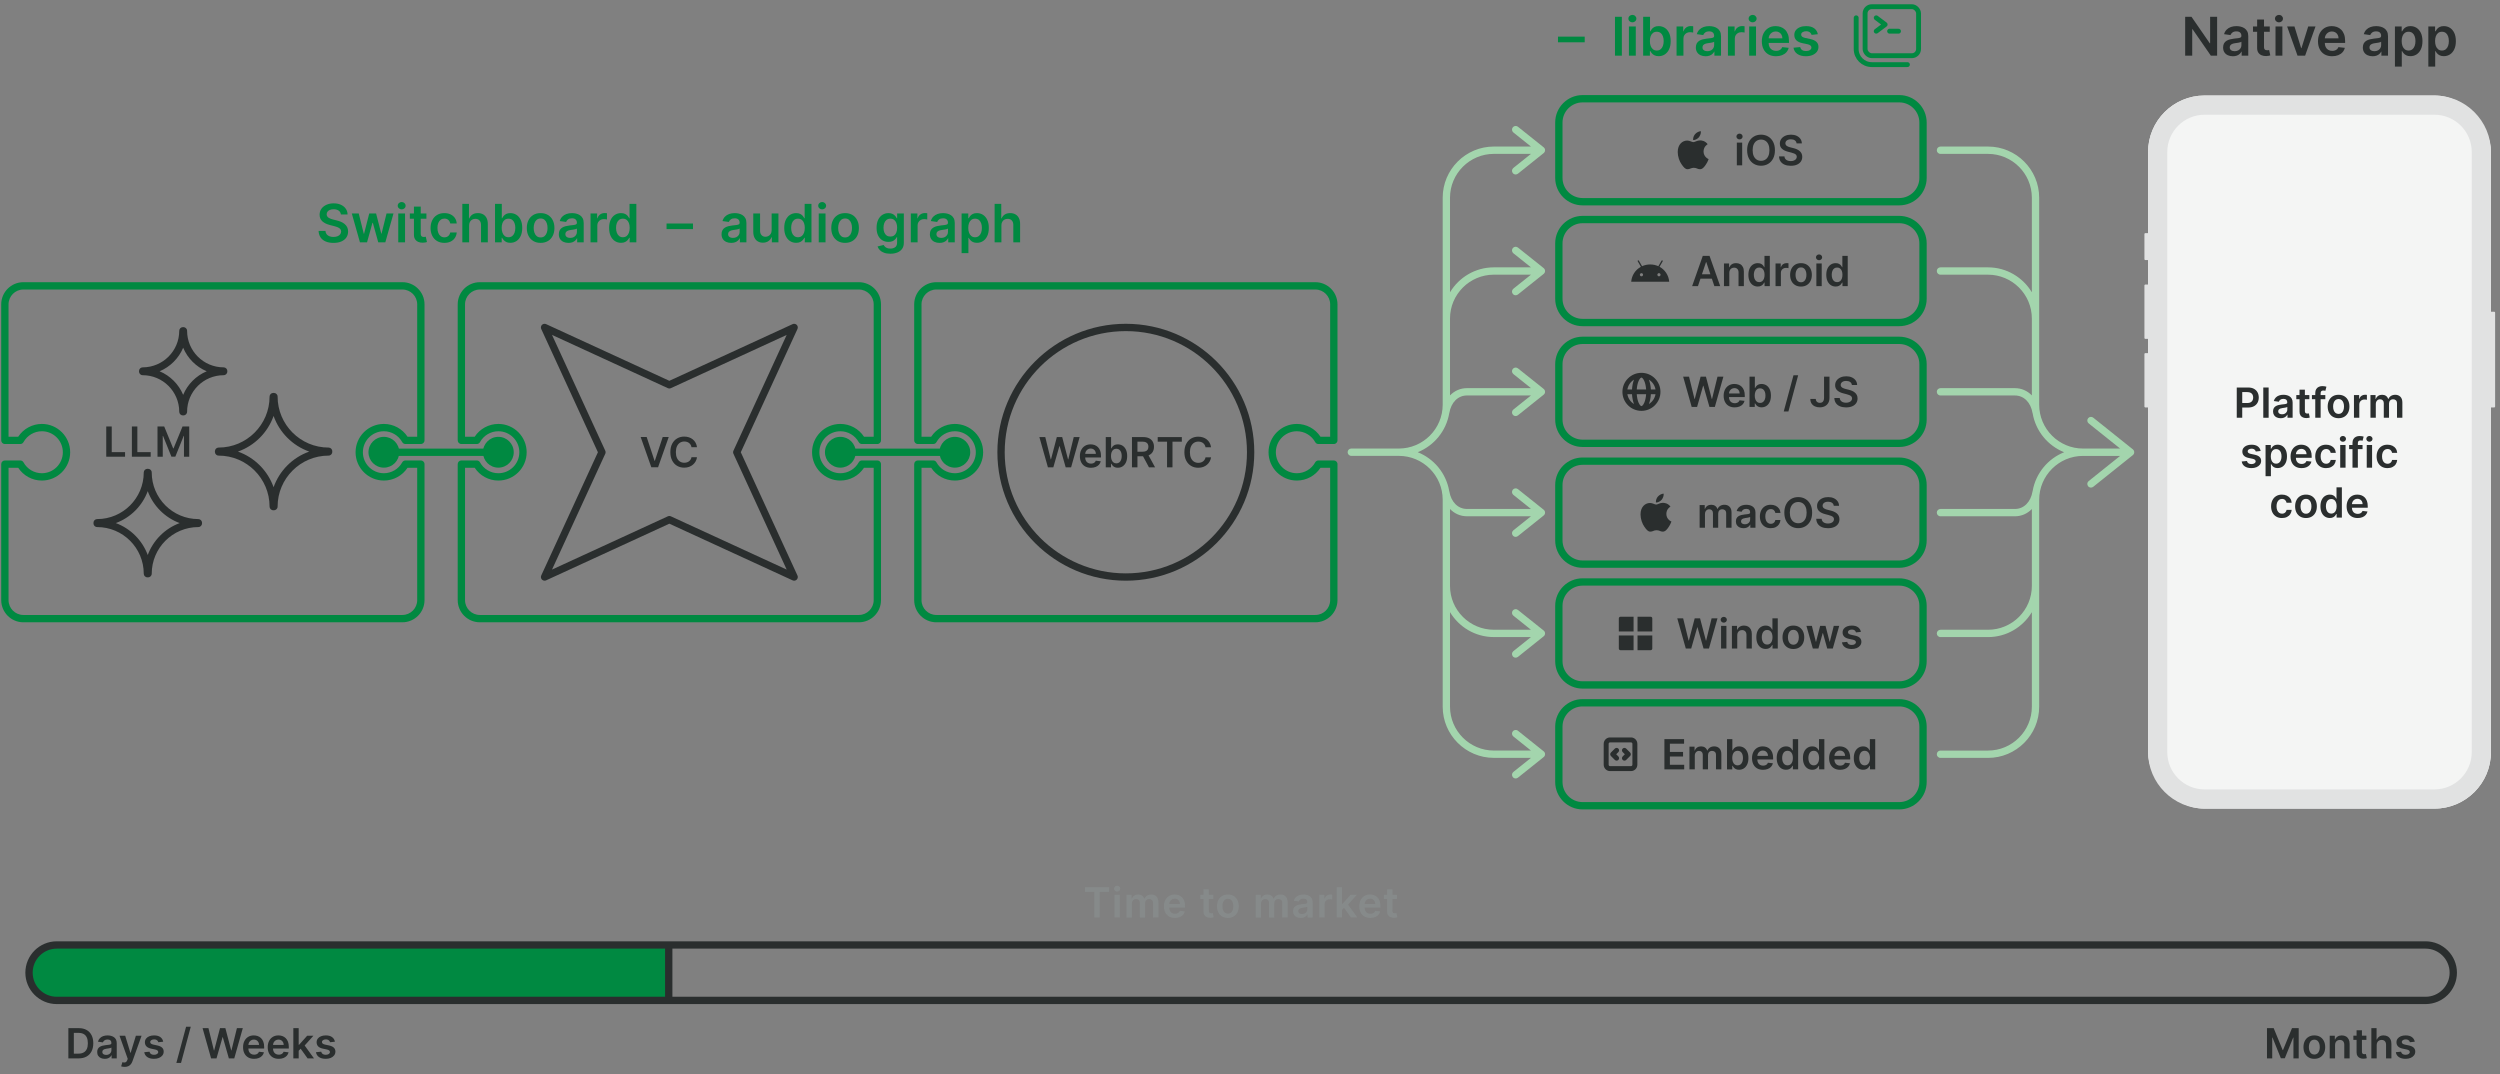<?xml version="1.0" encoding="UTF-8"?>
<svg id="Layer_1" xmlns="http://www.w3.org/2000/svg" version="1.1" xmlns:xlink="http://www.w3.org/1999/xlink" viewBox="0 0 1024 440">
  <rect x="0" y="0" width="1024" height="440" fill="#808080" stroke="none"/>
  <!-- Generator: Adobe Illustrator 29.4.0, SVG Export Plug-In . SVG Version: 2.1.0 Build 152)  -->
  <defs>
    <style>
      .st0, .st1 {
        fill: none;
      }

      .st2 {
        fill-rule: evenodd;
      }

      .st2, .st3 {
        fill: #2a2e2e;
      }

      .st4 {
        fill: #008941;
      }

      .st5 {
        fill: #a3d5ad;
      }

      .st1 {
        stroke: #008941;
        stroke-linecap: round;
        stroke-linejoin: round;
        stroke-width: 2px;
      }

      .st6 {
        fill: #868a8a;
      }

      .st7 {
        clip-path: url(#clippath);
      }

      .st8 {
        fill: #f4f5f4;
      }

      .st9 {
        fill: #e1e2e2;
      }
    </style>
    <clipPath id="clippath">
      <rect class="st0" x="758.466" width="29.203" height="29.203"/>
    </clipPath>
  </defs>
  <g>
    <path class="st3" d="M35.454,421.867c-.885-.494-1.942-.741-3.173-.741h-4.283v12.389h4.198c1.259,0,2.336-.248,3.234-.744.898-.496,1.585-1.208,2.063-2.136.478-.928.717-2.037.717-3.327s-.238-2.392-.714-3.315-1.157-1.632-2.042-2.126h0ZM35.548,429.677c-.291.631-.724,1.105-1.301,1.421-.577.317-1.297.475-2.159.475h-1.845v-8.506h1.912c.839,0,1.542.156,2.108.469.566.312.995.783,1.286,1.409.29.627.436,1.415.436,2.362s-.146,1.737-.436,2.369h-.001Z"/>
    <path class="st3" d="M46.6,424.777c-.367-.24-.772-.412-1.216-.517s-.889-.157-1.336-.157c-.65,0-1.242.096-1.778.288-.537.191-.99.478-1.362.859-.371.381-.637.854-.799,1.419l2.045.29c.109-.318.32-.595.632-.829.313-.234.738-.351,1.274-.351.508,0,.898.125,1.168.375s.405.603.405,1.058v.036c0,.209-.078.364-.233.463-.155.099-.402.171-.741.218-.339.046-.78.097-1.325.154-.452.048-.889.126-1.31.233-.421.106-.799.263-1.134.468-.334.206-.599.48-.792.823s-.29.776-.29,1.301c0,.608.135,1.121.408,1.536.273.416.643.73,1.113.941.47.211.999.318,1.588.318.484,0,.906-.068,1.267-.203s.661-.315.901-.539c.24-.223.427-.464.56-.722h.072v1.276h2.106v-6.219c0-.617-.112-1.131-.336-1.542-.224-.412-.52-.738-.886-.978h0ZM45.638,430.182c0,.343-.088.66-.263.95-.176.291-.425.524-.747.699-.323.176-.704.263-1.144.263-.456,0-.83-.102-1.125-.308-.295-.206-.441-.51-.441-.913,0-.282.074-.513.223-.692.149-.18.353-.32.611-.421.258-.101.551-.173.878-.218.145-.021.316-.044.514-.073.197-.028.397-.06.599-.097.201-.036.384-.078.547-.127.163-.048.279-.101.348-.158v1.095h0Z"/>
    <path class="st3" d="M53.515,431.241h-.097l-2.141-7.017h-2.323l3.369,9.485-.188.502c-.133.351-.295.602-.486.753-.192.151-.413.229-.662.233-.25.004-.535-.04-.853-.133l-.509,1.706c.15.061.35.114.602.161.252.046.528.07.826.07.572,0,1.065-.094,1.479-.282.413-.187.763-.457,1.05-.81.286-.353.516-.776.689-1.268l3.72-10.416h-2.329l-2.147,7.017h0Z"/>
    <path class="st3" d="M64.433,428.216l-1.585-.339c-.471-.109-.81-.248-1.013-.417-.204-.17-.303-.389-.299-.659-.004-.315.148-.571.457-.768.308-.198.69-.296,1.146-.296.338,0,.625.054.859.163s.421.252.56.429c.139.177.237.367.293.569l1.996-.218c-.149-.791-.538-1.418-1.165-1.881s-1.485-.696-2.574-.696c-.742,0-1.397.116-1.963.348-.567.232-1.008.558-1.325.98-.316.421-.473.919-.469,1.491-.004.678.208,1.237.635,1.679.428.442,1.087.756,1.978.941l1.585.333c.428.093.743.226.947.399.204.173.306.393.306.659,0,.314-.158.579-.475.793-.316.214-.734.32-1.255.32-.505,0-.913-.106-1.228-.32-.315-.214-.52-.531-.617-.95l-2.136.205c.133.856.547,1.522,1.241,2,.693.478,1.609.717,2.746.717.775,0,1.46-.125,2.057-.375.596-.25,1.064-.598,1.401-1.044.337-.445.507-.961.511-1.546-.004-.665-.221-1.203-.65-1.615-.429-.411-1.084-.711-1.963-.901h0Z"/>
    <polygon class="st3" points="72.232 435.378 74.149 435.378 78.141 420.546 76.224 420.546 72.232 435.378"/>
    <polygon class="st3" points="94.807 430.236 94.699 430.236 92.31 421.126 90.114 421.126 87.73 430.23 87.615 430.23 85.383 421.126 82.969 421.126 86.466 433.515 88.68 433.515 91.166 424.823 91.262 424.823 93.743 433.515 95.957 433.515 99.453 421.126 97.04 421.126 94.807 430.236"/>
    <path class="st3" d="M106.934,425.227c-.393-.383-.845-.666-1.355-.85-.51-.183-1.051-.275-1.624-.275-.887,0-1.66.203-2.317.608-.658.406-1.169.97-1.534,1.694-.364.724-.547,1.564-.547,2.52,0,.972.181,1.816.545,2.532.363.716.882,1.268,1.557,1.657.676.39,1.479.584,2.411.584.722,0,1.363-.11,1.923-.33.561-.22,1.022-.53,1.382-.932.361-.402.606-.872.735-1.412l-2.045-.23c-.097.262-.24.482-.429.659s-.414.311-.672.402c-.258.09-.547.136-.865.136-.475,0-.891-.102-1.246-.306s-.631-.498-.829-.883c-.19-.371-.284-.818-.291-1.334h6.468v-.671c0-.815-.113-1.518-.339-2.109-.226-.59-.536-1.077-.928-1.461h0ZM101.745,427.992c.022-.362.104-.703.271-1.013.187-.349.45-.631.789-.847.339-.216.732-.324,1.18-.324.42,0,.787.095,1.104.284.316.19.563.449.741.777.177.329.269.703.273,1.123h-4.358Z"/>
    <path class="st3" d="M117.031,425.227c-.393-.383-.845-.666-1.355-.85-.51-.183-1.051-.275-1.624-.275-.887,0-1.66.203-2.317.608-.658.406-1.168.97-1.534,1.694-.364.724-.547,1.564-.547,2.52,0,.972.181,1.816.545,2.532.363.716.882,1.268,1.557,1.657.676.39,1.479.584,2.411.584.722,0,1.363-.11,1.923-.33.561-.22,1.022-.53,1.382-.932.361-.402.606-.872.735-1.412l-2.045-.23c-.097.262-.24.482-.429.659s-.414.311-.672.402c-.258.09-.547.136-.865.136-.475,0-.891-.102-1.246-.306s-.631-.498-.829-.883c-.19-.371-.284-.818-.291-1.334h6.468v-.671c0-.815-.113-1.518-.339-2.109-.226-.59-.536-1.077-.928-1.461h0ZM111.842,427.992c.022-.362.104-.703.271-1.013.187-.349.45-.631.789-.847.339-.216.732-.324,1.18-.324.42,0,.787.095,1.104.284.316.19.563.449.741.777.177.329.269.703.273,1.123h-4.358Z"/>
    <polygon class="st3" points="128.388 424.224 125.829 424.224 122.49 427.956 122.339 427.956 122.339 421.126 120.149 421.126 120.149 433.515 122.339 433.515 122.339 430.391 123.136 429.537 125.981 433.515 128.6 433.515 124.786 428.234 128.388 424.224"/>
    <path class="st3" d="M134.77,428.216l-1.585-.339c-.471-.109-.81-.248-1.013-.417-.204-.17-.303-.389-.299-.659-.004-.315.148-.571.457-.768.308-.198.69-.296,1.146-.296.338,0,.625.054.859.163s.421.252.56.429c.139.177.237.367.293.569l1.996-.218c-.149-.791-.538-1.418-1.165-1.881s-1.485-.696-2.574-.696c-.742,0-1.397.116-1.963.348-.567.232-1.008.558-1.325.98-.316.421-.473.919-.469,1.491-.004.678.208,1.237.635,1.679.428.442,1.087.756,1.978.941l1.585.333c.428.093.743.226.947.399.204.173.306.393.306.659,0,.314-.158.579-.475.793-.316.214-.734.32-1.255.32-.505,0-.913-.106-1.228-.32-.314-.214-.52-.531-.617-.95l-2.136.205c.133.856.547,1.522,1.241,2,.693.478,1.609.717,2.746.717.775,0,1.46-.125,2.057-.375.596-.25,1.064-.598,1.401-1.044.337-.445.507-.961.511-1.546-.004-.665-.221-1.203-.65-1.615-.429-.411-1.084-.711-1.963-.901h-.001Z"/>
    <polygon class="st3" points="935.123 430.103 934.977 430.103 931.299 421.126 928.553 421.126 928.553 433.515 930.706 433.515 930.706 424.986 930.821 424.986 934.245 433.479 935.855 433.479 939.279 425.004 939.393 425.004 939.393 433.515 941.547 433.515 941.547 421.126 938.801 421.126 935.123 430.103"/>
    <path class="st3" d="M950.307,424.701c-.665-.399-1.452-.599-2.359-.599s-1.694.2-2.359.599c-.665.399-1.181.959-1.546,1.682-.364.722-.547,1.563-.547,2.522s.183,1.799.547,2.517c.365.718.881,1.276,1.546,1.675.665.399,1.451.599,2.359.599s1.694-.2,2.359-.599c.665-.399,1.18-.958,1.546-1.675.365-.718.547-1.557.547-2.517s-.182-1.801-.547-2.522c-.365-.722-.88-1.283-1.546-1.682ZM949.934,430.436c-.163.459-.41.825-.741,1.098-.331.273-.742.409-1.234.409-.504,0-.923-.136-1.256-.409s-.581-.639-.744-1.098c-.163-.459-.245-.972-.245-1.537,0-.568.082-1.084.245-1.546.163-.462.411-.829.744-1.104.333-.274.752-.412,1.256-.412.492,0,.903.138,1.234.412.33.274.578.642.741,1.104s.246.978.246,1.546c0,.565-.082,1.077-.246,1.537Z"/>
    <path class="st3" d="M960.902,424.514c-.478-.274-1.038-.411-1.679-.411-.693,0-1.275.153-1.745.459-.47.307-.811.72-1.025,1.241h-.109v-1.579h-2.094v9.292h2.19v-5.445c0-.448.083-.829.251-1.143.167-.315.399-.555.696-.723.296-.167.636-.25,1.02-.25.564,0,1.007.175,1.328.526.32.351.481.837.481,1.458v5.578h2.19v-5.916c.004-.742-.126-1.374-.39-1.894-.265-.52-.635-.917-1.113-1.191v-.002h0Z"/>
    <path class="st3" d="M968.814,431.767c-.115.021-.241.03-.378.03-.181,0-.347-.028-.496-.085-.15-.056-.269-.162-.36-.318-.09-.154-.135-.379-.135-.674v-4.803h1.832v-1.694h-1.832v-2.227h-2.19v2.227h-1.318v1.694h1.318v5.166c-.004.581.122,1.065.379,1.452.256.387.604.673,1.043.856.44.184.933.268,1.482.251.31-.008.574-.036.789-.085.216-.048.383-.093.499-.133l-.369-1.712c-.06.017-.148.035-.263.055h-.001Z"/>
    <path class="st3" d="M978.006,424.507c-.479-.27-1.043-.405-1.687-.405-.71,0-1.294.152-1.752.456-.458.305-.795.719-1.013,1.244h-.109v-4.676h-2.142v12.389h2.19v-5.445c0-.448.086-.829.257-1.143.172-.315.41-.555.714-.723.305-.167.65-.25,1.038-.25.577,0,1.025.174,1.346.523s.481.836.481,1.461v5.578h2.19v-5.916c0-.75-.132-1.385-.397-1.906-.264-.52-.636-.915-1.116-1.186h0Z"/>
    <path class="st3" d="M988.638,429.117c-.429-.411-1.084-.711-1.963-.901l-1.585-.339c-.471-.109-.81-.248-1.013-.417-.204-.17-.303-.389-.299-.659-.004-.315.148-.571.457-.768.308-.198.69-.296,1.146-.296.338,0,.625.054.859.163s.421.252.56.429c.139.177.237.367.293.569l1.996-.218c-.149-.791-.538-1.418-1.164-1.881-.627-.463-1.485-.696-2.574-.696-.742,0-1.397.116-1.963.348-.567.232-1.008.558-1.325.98-.316.421-.473.919-.469,1.491-.004.678.208,1.237.635,1.679.428.442,1.087.756,1.978.941l1.585.333c.428.093.743.226.947.399.204.173.306.393.306.659,0,.314-.158.579-.475.793-.316.214-.734.32-1.255.32-.505,0-.913-.106-1.228-.32-.315-.214-.521-.531-.617-.95l-2.136.205c.133.856.547,1.522,1.241,2,.693.478,1.609.717,2.746.717.775,0,1.46-.125,2.057-.375.596-.25,1.064-.598,1.401-1.044.337-.445.507-.961.511-1.546-.004-.665-.221-1.203-.65-1.615h-.002Z"/>
  </g>
  <g>
    <path class="st4" d="M23.241,387.06h250.675v22.714H23.241c-6.272,0-11.357-5.085-11.357-11.357h0c0-6.272,5.085-11.357,11.357-11.357Z"/>
    <path class="st3" d="M993.506,411.273H23.241c-7.089,0-12.856-5.768-12.856-12.857s5.768-12.856,12.856-12.856h970.265c7.09,0,12.857,5.768,12.857,12.856s-5.768,12.857-12.857,12.857h0ZM23.241,388.56c-5.435,0-9.856,4.421-9.856,9.856s4.421,9.857,9.856,9.857h970.265c5.436,0,9.857-4.422,9.857-9.857s-4.422-9.856-9.857-9.856H23.241Z"/>
  </g>
  <path class="st3" d="M273.916,409.961c-.829,0-1.5-.201-1.5-.449v-22.191c0-.248.671-.449,1.5-.449s1.5.201,1.5.449v22.191c0,.248-.671.449-1.5.449Z"/>
  <g>
    <path class="st3" d="M908.134,6.87v15.929h-2.567l-7.505-10.85h-.132v10.85h-2.886V6.87h2.583l7.498,10.858h.139V6.87h2.87Z"/>
    <path class="st3" d="M914.581,23.04c-.757,0-1.438-.135-2.041-.408-.604-.273-1.081-.676-1.431-1.21s-.525-1.192-.525-1.976c0-.673.124-1.231.374-1.672.249-.44.588-.793,1.019-1.058.43-.265.917-.465,1.458-.603.542-.137,1.103-.237,1.683-.299.7-.072,1.268-.139,1.703-.198.436-.059.753-.153.953-.28s.299-.325.299-.595v-.047c0-.585-.173-1.039-.521-1.361-.347-.321-.848-.482-1.501-.482-.689,0-1.235.15-1.637.451-.402.301-.673.656-.813,1.065l-2.629-.373c.208-.726.55-1.334,1.027-1.824.477-.49,1.061-.858,1.75-1.104.69-.246,1.452-.369,2.287-.369.575,0,1.149.067,1.719.202s1.091.356,1.563.665c.472.308.852.727,1.139,1.256.288.529.432,1.19.432,1.984v7.996h-2.706v-1.641h-.093c-.171.332-.411.642-.719.93-.309.288-.696.518-1.159.692-.464.174-1.008.261-1.63.261v-.002h0ZM915.313,20.972c.565,0,1.055-.113,1.47-.338.415-.226.735-.525.961-.898.226-.374.338-.78.338-1.222v-1.408c-.088.073-.237.14-.448.202-.21.063-.444.117-.703.164-.259.046-.516.088-.77.124s-.475.067-.661.093c-.42.058-.795.151-1.127.28s-.594.31-.786.54c-.192.231-.288.528-.288.89,0,.519.189.91.568,1.175.378.265.86.397,1.447.397h0Z"/>
    <path class="st3" d="M929.694,10.852v2.178h-6.868v-2.178s6.868,0,6.868,0ZM924.522,7.99h2.815v11.216c0,.379.058.668.175.867.116.2.271.336.463.408.192.073.404.109.638.109.176,0,.338-.013.486-.039.147-.026.261-.05.338-.071l.475,2.201c-.151.051-.364.109-.642.171s-.616.098-1.016.109c-.705.021-1.34-.087-1.905-.322-.566-.236-1.012-.603-1.342-1.101-.329-.497-.491-1.119-.486-1.866V7.99h.001Z"/>
    <path class="st3" d="M933.466,9.157c-.446,0-.829-.151-1.151-.452-.322-.3-.482-.661-.482-1.081s.161-.78.482-1.077.705-.448,1.151-.448c.452,0,.837.151,1.155.452.319.301.478.661.478,1.081s-.159.779-.478,1.077c-.318.299-.703.448-1.155.448ZM932.05,22.799v-11.947h2.815v11.947h-2.815Z"/>
    <path class="st3" d="M948.43,10.852l-4.255,11.947h-3.111l-4.255-11.947h3.002l2.746,8.875h.124l2.754-8.875s2.995,0,2.995,0Z"/>
    <path class="st3" d="M955.251,23.033c-1.198,0-2.232-.25-3.1-.751-.868-.5-1.536-1.21-2.003-2.131s-.7-2.005-.7-3.255c0-1.229.234-2.308.704-3.239.469-.931,1.126-1.657,1.972-2.178.844-.521,1.838-.782,2.979-.782.736,0,1.432.118,2.088.354s1.237.6,1.742,1.092c.506.493.904,1.119,1.195,1.878.29.76.435,1.664.435,2.711v.863h-9.792v-1.898h7.093c-.005-.539-.121-1.02-.349-1.443s-.546-.756-.953-1c-.407-.243-.88-.365-1.42-.365-.575,0-1.081.139-1.516.416-.436.277-.774.64-1.016,1.088-.241.449-.364.94-.369,1.474v1.656c0,.695.127,1.29.381,1.786s.609.874,1.065,1.135c.456.262.99.393,1.603.393.41,0,.78-.059,1.112-.175.331-.116.619-.289.863-.517.244-.228.428-.511.553-.848l2.628.295c-.166.695-.481,1.3-.945,1.816-.464.517-1.057.916-1.777,1.198-.721.283-1.546.425-2.473.425,0,0,0,.002,0,.002Z"/>
    <path class="st3" d="M971.818,23.04c-.757,0-1.438-.135-2.041-.408-.604-.273-1.081-.676-1.431-1.21s-.525-1.192-.525-1.976c0-.673.124-1.231.374-1.672.249-.44.588-.793,1.019-1.058.43-.265.917-.465,1.458-.603.542-.137,1.103-.237,1.683-.299.7-.072,1.268-.139,1.703-.198.436-.059.753-.153.953-.28s.299-.325.299-.595v-.047c0-.585-.173-1.039-.521-1.361-.347-.321-.848-.482-1.501-.482-.689,0-1.235.15-1.637.451-.402.301-.673.656-.813,1.065l-2.629-.373c.208-.726.55-1.334,1.027-1.824.477-.49,1.061-.858,1.75-1.104.69-.246,1.452-.369,2.287-.369.575,0,1.149.067,1.719.202s1.091.356,1.563.665c.472.308.852.727,1.139,1.256.288.529.432,1.19.432,1.984v7.996h-2.706v-1.641h-.093c-.171.332-.411.642-.719.93-.309.288-.696.518-1.159.692-.464.174-1.008.261-1.63.261v-.002h0ZM972.549,20.972c.565,0,1.055-.113,1.47-.338.415-.226.735-.525.961-.898.226-.374.338-.78.338-1.222v-1.408c-.088.073-.237.14-.448.202-.21.063-.444.117-.703.164-.259.046-.516.088-.77.124s-.475.067-.661.093c-.42.058-.795.151-1.127.28s-.594.31-.786.54c-.192.231-.288.528-.288.89,0,.519.189.91.568,1.175.378.265.86.397,1.447.397h0Z"/>
    <path class="st3" d="M980.964,27.279V10.852h2.769v1.976h.164c.145-.29.349-.6.614-.929s.623-.612,1.073-.848c.452-.236,1.027-.354,1.727-.354.923,0,1.756.234,2.5.703.745.47,1.336,1.162,1.774,2.077s.658,2.037.658,3.364c0,1.312-.215,2.427-.646,3.345-.431.918-1.016,1.618-1.758,2.1s-1.582.723-2.52.723c-.684,0-1.252-.114-1.704-.342-.451-.228-.813-.504-1.085-.829-.273-.324-.484-.631-.634-.921h-.117v6.362h-2.815ZM983.726,16.826c0,.772.11,1.449.33,2.03s.539,1.033.957,1.357c.417.325.924.486,1.52.486.622,0,1.143-.167,1.563-.501.421-.334.738-.794.953-1.377s.323-1.248.323-1.995c0-.741-.107-1.401-.319-1.976-.212-.576-.529-1.027-.949-1.354-.42-.326-.943-.49-1.571-.49-.601,0-1.112.158-1.532.475s-.738.76-.953,1.33-.322,1.241-.322,2.015h0Z"/>
    <path class="st3" d="M994.645,27.279V10.852h2.769v1.976h.164c.145-.29.349-.6.614-.929s.623-.612,1.073-.848c.452-.236,1.027-.354,1.727-.354.923,0,1.756.234,2.5.703.745.47,1.336,1.162,1.774,2.077s.658,2.037.658,3.364c0,1.312-.215,2.427-.646,3.345-.431.918-1.016,1.618-1.758,2.1s-1.582.723-2.52.723c-.684,0-1.252-.114-1.704-.342-.451-.228-.813-.504-1.085-.829-.273-.324-.484-.631-.634-.921h-.117v6.362h-2.815ZM997.407,16.826c0,.772.11,1.449.33,2.03s.539,1.033.957,1.357c.417.325.924.486,1.52.486.622,0,1.143-.167,1.563-.501.421-.334.738-.794.953-1.377s.323-1.248.323-1.995c0-.741-.107-1.401-.319-1.976-.212-.576-.529-1.027-.949-1.354-.42-.326-.943-.49-1.571-.49-.601,0-1.112.158-1.532.475s-.738.76-.953,1.33-.322,1.241-.322,2.015h0Z"/>
  </g>
  <path class="st4" d="M164.809,254.891H9.573c-5.003,0-9.073-4.069-9.073-9.072v-55.717c0-.828.671-1.5,1.5-1.5h6.31c.547,0,1.05.298,1.314.776,1.515,2.749,4.396,4.457,7.521,4.457,4.74,0,8.597-3.856,8.597-8.597s-3.856-8.597-8.597-8.597c-3.125,0-6.007,1.708-7.521,4.457-.264.479-.767.776-1.314.776H2c-.829,0-1.5-.672-1.5-1.5v-55.717c0-5.003,4.07-9.072,9.073-9.072h155.236c5.003,0,9.073,4.069,9.073,9.072v55.717c0,.828-.671,1.5-1.5,1.5h-6.31c-.546,0-1.05-.297-1.314-.776-1.515-2.749-4.397-4.457-7.521-4.457-4.74,0-8.597,3.856-8.597,8.597s3.856,8.597,8.597,8.597c3.125,0,6.007-1.708,7.521-4.457.264-.479.768-.776,1.314-.776h6.31c.829,0,1.5.672,1.5,1.5v55.717c0,5.003-4.07,9.072-9.073,9.072h0ZM3.5,191.602v54.217c0,3.349,2.724,6.072,6.073,6.072h155.236c3.349,0,6.073-2.724,6.073-6.072v-54.217h-3.963c-2.135,3.249-5.767,5.233-9.682,5.233-6.395,0-11.597-5.202-11.597-11.597s5.202-11.597,11.597-11.597c3.915,0,7.546,1.984,9.682,5.233h3.963v-54.217c0-3.349-2.724-6.072-6.073-6.072H9.573c-3.349,0-6.073,2.724-6.073,6.072v54.217h3.963c2.134-3.249,5.766-5.233,9.682-5.233,6.395,0,11.597,5.202,11.597,11.597s-5.202,11.597-11.597,11.597c-3.916,0-7.547-1.984-9.682-5.233h-3.963Z"/>
  <circle class="st4" cx="157.237" cy="185.239" r="6.31"/>
  <path class="st4" d="M351.785,254.891h-155.237c-5.002,0-9.072-4.069-9.072-9.072v-55.717c0-.828.671-1.5,1.5-1.5h6.31c.547,0,1.05.298,1.314.776,1.515,2.749,4.396,4.457,7.521,4.457,4.74,0,8.597-3.856,8.597-8.597s-3.856-8.597-8.597-8.597c-3.125,0-6.007,1.708-7.521,4.457-.264.479-.767.776-1.314.776h-6.31c-.829,0-1.5-.672-1.5-1.5v-55.717c0-5.003,4.07-9.072,9.072-9.072h155.237c5.003,0,9.073,4.069,9.073,9.072v55.717c0,.828-.671,1.5-1.5,1.5h-6.31c-.547,0-1.05-.298-1.314-.776-1.515-2.749-4.396-4.457-7.521-4.457-4.741,0-8.597,3.856-8.597,8.597s3.856,8.597,8.597,8.597c3.125,0,6.006-1.708,7.521-4.457.264-.479.767-.776,1.314-.776h6.31c.829,0,1.5.672,1.5,1.5v55.717c0,5.003-4.07,9.072-9.073,9.072ZM190.476,191.602v54.217c0,3.349,2.724,6.072,6.072,6.072h155.237c3.349,0,6.073-2.724,6.073-6.072v-54.217h-3.964c-2.134,3.249-5.766,5.233-9.681,5.233-6.395,0-11.597-5.202-11.597-11.597s5.203-11.597,11.597-11.597c3.915,0,7.547,1.984,9.681,5.233h3.964v-54.217c0-3.349-2.724-6.072-6.073-6.072h-155.237c-3.348,0-6.072,2.724-6.072,6.072v54.217h3.963c2.134-3.249,5.766-5.233,9.682-5.233,6.395,0,11.597,5.202,11.597,11.597s-5.202,11.597-11.597,11.597c-3.916,0-7.547-1.984-9.682-5.233h-3.963Z"/>
  <circle class="st4" cx="344.213" cy="185.239" r="6.31"/>
  <circle class="st4" cx="204.121" cy="185.239" r="6.31"/>
  <path class="st4" d="M538.762,254.891h-155.237c-5.003,0-9.073-4.069-9.073-9.072v-55.717c0-.828.671-1.5,1.5-1.5h6.31c.547,0,1.05.298,1.314.776,1.515,2.749,4.396,4.457,7.521,4.457,4.74,0,8.597-3.856,8.597-8.597s-3.856-8.597-8.597-8.597c-3.125,0-6.007,1.708-7.521,4.457-.264.479-.767.776-1.314.776h-6.31c-.829,0-1.5-.672-1.5-1.5v-55.717c0-5.003,4.07-9.073,9.073-9.073h155.237c5.003,0,9.072,4.07,9.072,9.073v55.717c0,.828-.672,1.5-1.5,1.5h-6.31c-.547,0-1.05-.297-1.313-.776-1.516-2.749-4.397-4.457-7.522-4.457-4.74,0-8.597,3.856-8.597,8.597s3.856,8.597,8.597,8.597c3.125,0,6.007-1.708,7.522-4.457.264-.479.767-.776,1.313-.776h6.31c.828,0,1.5.672,1.5,1.5v55.717c0,5.003-4.069,9.072-9.072,9.072h0ZM377.452,191.602v54.217c0,3.349,2.724,6.072,6.073,6.072h155.237c3.349,0,6.072-2.724,6.072-6.072v-54.217h-3.964c-2.135,3.249-5.767,5.233-9.682,5.233-6.395,0-11.597-5.202-11.597-11.597s5.202-11.597,11.597-11.597c3.915,0,7.547,1.984,9.682,5.233h3.964v-54.217c0-3.349-2.724-6.073-6.072-6.073h-155.237c-3.349,0-6.073,2.725-6.073,6.073v54.217h3.964c2.134-3.249,5.766-5.233,9.682-5.233,6.395,0,11.597,5.202,11.597,11.597s-5.202,11.597-11.597,11.597c-3.916,0-7.547-1.984-9.682-5.233h-3.964,0Z"/>
  <circle class="st4" cx="391.097" cy="185.239" r="6.31"/>
  <g>
    <path class="st3" d="M429.228,191.422l-3.497-12.391h2.415l2.232,9.106h.115l2.384-9.106h2.197l2.39,9.112h.109l2.232-9.112h2.415l-3.497,12.391h-2.214l-2.481-8.694h-.097l-2.487,8.694h-2.216Z"/>
    <path class="st3" d="M446.834,191.604c-.932,0-1.736-.194-2.411-.584-.676-.389-1.195-.942-1.558-1.658-.363-.715-.544-1.56-.544-2.532,0-.956.182-1.796.547-2.52s.876-1.289,1.534-1.694,1.43-.608,2.317-.608c.573,0,1.115.092,1.625.275.51.184.962.467,1.355.85.393.383.703.871.928,1.462s.339,1.294.339,2.109v.671h-7.618v-1.476h5.518c-.005-.42-.095-.794-.273-1.123s-.425-.588-.741-.777c-.317-.19-.684-.284-1.104-.284-.448,0-.841.108-1.18.323-.339.216-.602.498-.79.847-.188.349-.284.731-.288,1.147v1.289c0,.54.099,1.003.297,1.388.197.386.474.68.829.884s.771.305,1.246.305c.319,0,.608-.045.866-.136.257-.09.482-.224.671-.402.19-.177.334-.398.43-.66l2.045.23c-.129.541-.374,1.012-.735,1.413-.36.401-.821.711-1.382.932-.561.219-1.202.33-1.924.33h.001Z"/>
    <path class="st3" d="M452.915,191.422v-12.391h2.19v4.634h.09c.113-.226.273-.467.478-.722.205-.257.484-.476.835-.66.351-.183.799-.275,1.343-.275.718,0,1.367.182,1.946.547.578.365,1.039.904,1.379,1.615.341.712.512,1.584.512,2.617,0,1.02-.168,1.887-.502,2.602-.335.714-.791,1.258-1.368,1.633-.577.375-1.23.562-1.96.562-.532,0-.974-.089-1.325-.266s-.632-.392-.844-.644-.376-.491-.494-.717h-.127v1.464h-2.154.001ZM455.062,186.775c0,.601.086,1.127.257,1.58.171.452.419.803.744,1.055.325.253.719.379,1.183.379.484,0,.89-.13,1.217-.391.326-.26.574-.617.741-1.071s.251-.971.251-1.552c0-.577-.082-1.089-.248-1.537s-.411-.799-.738-1.053c-.326-.253-.734-.381-1.222-.381-.467,0-.865.124-1.191.369-.327.246-.574.591-.741,1.035s-.251.966-.251,1.567h-.002Z"/>
    <path class="st3" d="M463.654,191.422v-12.391h4.647c.951,0,1.752.166,2.399.496.647.331,1.138.794,1.47,1.389s.499,1.288.499,2.079c0,.795-.169,1.483-.505,2.066s-.832,1.032-1.485,1.349-1.456.475-2.408.475h-3.309v-1.864h3.007c.556,0,1.012-.078,1.367-.233s.618-.383.789-.684c.172-.3.257-.67.257-1.11s-.087-.816-.26-1.129c-.173-.312-.438-.551-.793-.714s-.813-.245-1.374-.245h-2.057v10.515h-2.244ZM470.056,185.807l3.067,5.615h-2.505l-3.013-5.615h2.451Z"/>
    <path class="st3" d="M474.194,180.912v-1.881h9.886v1.881h-3.829v10.51h-2.227v-10.51h-3.83Z"/>
    <path class="st3" d="M496.049,183.212h-2.263c-.064-.372-.184-.701-.356-.989-.173-.288-.39-.533-.648-.735s-.551-.354-.88-.457-.683-.154-1.062-.154c-.674,0-1.271.169-1.791.505s-.928.829-1.222,1.477-.441,1.437-.441,2.369c0,.948.148,1.745.444,2.393.296.647.703,1.135,1.222,1.464.518.329,1.112.493,1.782.493.371,0,.719-.049,1.044-.148.324-.098.617-.245.877-.438.26-.194.48-.432.66-.715.179-.282.303-.604.372-.968l2.263.013c-.085.589-.268,1.142-.547,1.657-.28.517-.647.971-1.099,1.365-.452.393-.98.699-1.585.92-.605.219-1.276.33-2.015.33-1.089,0-2.061-.252-2.917-.757-.855-.504-1.528-1.232-2.021-2.184-.492-.952-.738-2.094-.738-3.425s.248-2.478.744-3.428,1.172-1.677,2.027-2.181c.855-.505,1.823-.757,2.904-.757.69,0,1.331.097,1.924.291.593.193,1.121.477,1.585.85.463.373.846.829,1.146,1.367s.497,1.153.59,1.843h0Z"/>
  </g>
  <path class="st3" d="M461.143,237.853c-29.012,0-52.615-23.603-52.615-52.614s23.603-52.614,52.615-52.614,52.615,23.603,52.615,52.614-23.603,52.614-52.615,52.614ZM461.143,135.625c-27.358,0-49.615,22.257-49.615,49.614s22.257,49.614,49.615,49.614,49.615-22.257,49.615-49.614-22.257-49.614-49.615-49.614Z"/>
  <g>
    <path class="st3" d="M264.877,178.992l3.224,9.753h.128l3.219-9.753h2.468l-4.368,12.391h-2.771l-4.363-12.391h2.463Z"/>
    <path class="st3" d="M285.497,183.173h-2.263c-.064-.372-.184-.701-.356-.989-.173-.288-.39-.533-.648-.735s-.551-.354-.88-.457-.683-.154-1.062-.154c-.674,0-1.271.169-1.791.505s-.928.829-1.222,1.477-.441,1.437-.441,2.369c0,.948.148,1.745.444,2.393.296.647.703,1.135,1.222,1.464.518.329,1.112.493,1.782.493.371,0,.719-.049,1.044-.148.324-.098.617-.245.877-.438.26-.194.48-.432.66-.715.179-.282.303-.604.372-.968l2.263.013c-.085.589-.268,1.142-.547,1.657-.28.517-.647.971-1.099,1.365-.452.393-.98.699-1.585.92-.605.219-1.276.33-2.015.33-1.089,0-2.061-.252-2.917-.757-.855-.504-1.528-1.232-2.021-2.184-.492-.952-.738-2.094-.738-3.425s.248-2.478.744-3.428,1.172-1.677,2.027-2.181c.855-.505,1.823-.757,2.904-.757.69,0,1.331.097,1.924.291.593.193,1.121.477,1.585.85.463.373.846.829,1.146,1.367s.497,1.153.59,1.843h0Z"/>
  </g>
  <path class="st4" d="M204.121,186.739h-46.134c-.829,0-1.5-.672-1.5-1.5s.671-1.5,1.5-1.5h46.134c.829,0,1.5.672,1.5,1.5s-.671,1.5-1.5,1.5Z"/>
  <path class="st4" d="M390.835,186.739h-45.872c-.829,0-1.5-.672-1.5-1.5s.671-1.5,1.5-1.5h45.872c.829,0,1.5.672,1.5,1.5s-.671,1.5-1.5,1.5Z"/>
  <path class="st3" d="M223.053,237.853c-.39,0-.773-.151-1.061-.439-.444-.443-.564-1.117-.302-1.688l23.215-50.487-23.215-50.487c-.262-.57-.142-1.244.302-1.688s1.118-.562,1.687-.303l50.488,23.215,50.488-23.215c.57-.26,1.244-.142,1.687.303.444.443.564,1.117.302,1.688l-23.215,50.487,23.215,50.487c.262.57.142,1.244-.302,1.688-.443.444-1.117.563-1.687.303l-50.488-23.215-50.488,23.215c-.201.092-.414.137-.626.137h0ZM226.108,137.181l21.81,47.431c.183.398.183.855,0,1.254l-21.81,47.431,47.432-21.81c.397-.182.855-.182,1.253,0l47.432,21.81-21.81-47.431c-.183-.398-.183-.855,0-1.254l21.81-47.431-47.432,21.81c-.397.182-.855.182-1.253,0l-47.432-21.81Z"/>
  <g>
    <g>
      <path class="st4" d="M649.097,15.006v2.318h-10.951v-2.318h10.951Z"/>
      <path class="st4" d="M664.31,6.87v15.929h-2.815V6.87h2.815Z"/>
      <path class="st4" d="M668.619,9.157c-.446,0-.829-.151-1.151-.452-.322-.3-.482-.661-.482-1.081s.161-.78.482-1.077.705-.448,1.151-.448c.452,0,.837.151,1.155.452.319.301.478.661.478,1.081s-.159.779-.478,1.077c-.318.299-.703.448-1.155.448ZM667.203,22.799v-11.947h2.815v11.947h-2.815Z"/>
      <path class="st4" d="M673.036,22.799V6.87h2.815v5.958h.117c.145-.29.35-.6.614-.929.265-.33.623-.612,1.073-.848.452-.236,1.027-.354,1.727-.354.923,0,1.756.234,2.5.703.745.47,1.336,1.162,1.774,2.077s.658,2.037.658,3.364c0,1.312-.215,2.427-.646,3.345-.431.918-1.016,1.618-1.758,2.1s-1.582.723-2.52.723c-.684,0-1.252-.114-1.703-.342-.452-.228-.813-.504-1.085-.829-.273-.324-.484-.631-.634-.921h-.163v1.882h-2.769ZM675.798,16.826c0,.772.11,1.449.33,2.03s.539,1.033.957,1.357c.417.325.924.486,1.52.486.623,0,1.143-.167,1.564-.501.42-.334.738-.794.952-1.377.215-.583.323-1.248.323-1.995,0-.741-.107-1.401-.319-1.976-.212-.576-.528-1.027-.949-1.354-.42-.326-.943-.49-1.571-.49-.601,0-1.112.158-1.532.475s-.738.76-.953,1.33-.322,1.241-.322,2.015h0Z"/>
      <path class="st4" d="M686.717,22.799v-11.947h2.73v1.992h.124c.218-.69.593-1.222,1.124-1.599.532-.375,1.14-.564,1.824-.564.155,0,.33.007.524.02.195.013.356.032.486.058v2.59c-.12-.041-.307-.079-.564-.112-.257-.034-.505-.051-.743-.051-.513,0-.974.11-1.38.33-.407.22-.727.525-.961.914-.233.389-.35.837-.35,1.345v7.024h-2.815,0Z"/>
      <path class="st4" d="M698.618,23.04c-.757,0-1.438-.135-2.041-.408-.604-.273-1.081-.676-1.431-1.21s-.525-1.192-.525-1.976c0-.673.124-1.231.374-1.672.249-.44.588-.793,1.019-1.058.43-.265.917-.465,1.458-.603.542-.137,1.103-.237,1.683-.299.7-.072,1.268-.139,1.703-.198.436-.059.753-.153.953-.28s.299-.325.299-.595v-.047c0-.585-.173-1.039-.521-1.361-.347-.321-.848-.482-1.501-.482-.689,0-1.235.15-1.637.451-.402.301-.673.656-.813,1.065l-2.629-.373c.208-.726.55-1.334,1.027-1.824.477-.49,1.061-.858,1.75-1.104.69-.246,1.452-.369,2.287-.369.575,0,1.149.067,1.719.202s1.091.356,1.563.665c.472.308.852.727,1.139,1.256.288.529.432,1.19.432,1.984v7.996h-2.706v-1.641h-.093c-.171.332-.411.642-.719.93-.309.288-.696.518-1.159.692-.464.174-1.008.261-1.63.261v-.002h0ZM699.349,20.972c.565,0,1.055-.113,1.47-.338.415-.226.735-.525.961-.898.226-.374.338-.78.338-1.222v-1.408c-.088.073-.237.14-.448.202-.21.063-.444.117-.703.164-.259.046-.516.088-.77.124s-.475.067-.661.093c-.42.058-.795.151-1.127.28s-.594.31-.786.54c-.192.231-.288.528-.288.89,0,.519.189.91.568,1.175.378.265.86.397,1.447.397h0Z"/>
      <path class="st4" d="M707.765,22.799v-11.947h2.73v1.992h.124c.218-.69.593-1.222,1.124-1.599.532-.375,1.14-.564,1.824-.564.155,0,.33.007.524.02.195.013.356.032.486.058v2.59c-.12-.041-.307-.079-.564-.112-.257-.034-.505-.051-.743-.051-.513,0-.974.11-1.38.33-.407.22-.727.525-.961.914-.233.389-.35.837-.35,1.345v7.024h-2.815,0Z"/>
      <path class="st4" d="M717.868,9.157c-.446,0-.829-.151-1.151-.452-.322-.3-.482-.661-.482-1.081s.161-.78.482-1.077.705-.448,1.151-.448c.452,0,.837.151,1.155.452.319.301.478.661.478,1.081s-.159.779-.478,1.077c-.318.299-.703.448-1.155.448ZM716.453,22.799v-11.947h2.815v11.947h-2.815Z"/>
      <path class="st4" d="M727.451,23.033c-1.198,0-2.232-.25-3.1-.751-.868-.5-1.536-1.21-2.003-2.131s-.7-2.005-.7-3.255c0-1.229.234-2.308.704-3.239.469-.931,1.126-1.657,1.972-2.178.844-.521,1.838-.782,2.979-.782.736,0,1.432.118,2.088.354s1.237.6,1.742,1.092c.506.493.904,1.119,1.195,1.878.29.76.435,1.664.435,2.711v.863h-9.792v-1.898h7.093c-.005-.539-.121-1.02-.349-1.443s-.546-.756-.953-1c-.407-.243-.88-.365-1.42-.365-.575,0-1.081.139-1.516.416-.436.277-.774.64-1.016,1.088-.241.449-.364.94-.369,1.474v1.656c0,.695.127,1.29.381,1.786s.609.874,1.065,1.135c.456.262.99.393,1.603.393.41,0,.78-.059,1.112-.175.331-.116.619-.289.863-.517.244-.228.428-.511.553-.848l2.628.295c-.166.695-.481,1.3-.945,1.816-.464.517-1.057.916-1.777,1.198-.721.283-1.546.425-2.473.425,0,0,0,.002,0,.002Z"/>
      <path class="st4" d="M744.584,14.01l-2.567.28c-.072-.259-.198-.503-.377-.731s-.418-.412-.719-.552-.669-.21-1.104-.21c-.586,0-1.077.127-1.474.381-.396.254-.593.583-.587.988-.006.347.123.63.385.848s.696.397,1.303.536l2.038.436c1.13.244,1.972.631,2.524,1.159.552.529.831,1.222.836,2.077-.005.752-.224,1.414-.657,1.987-.433.574-1.033,1.02-1.801,1.342s-1.649.482-2.644.482c-1.462,0-2.64-.307-3.532-.922s-1.423-1.471-1.594-2.571l2.745-.265c.124.539.389.947.794,1.222.404.275.931.412,1.579.412.669,0,1.206-.137,1.614-.412s.611-.615.611-1.019c0-.342-.131-.625-.393-.848s-.668-.394-1.217-.513l-2.038-.428c-1.146-.238-1.994-.642-2.543-1.209-.55-.568-.822-1.287-.817-2.159-.006-.736.196-1.375.603-1.917.406-.542.974-.962,1.703-1.26.728-.298,1.569-.447,2.524-.447,1.4,0,2.503.298,3.309.894.806.597,1.306,1.403,1.497,2.419h-.001Z"/>
    </g>
    <g class="st7">
      <g>
        <polyline class="st1" points="768.505 7.301 772.155 10.039 768.505 12.776"/>
        <line class="st1" x1="773.98" y1="12.776" x2="777.631" y2="12.776"/>
        <rect class="st1" x="763.942" y="2.738" width="21.902" height="20.077" rx="2.738" ry="2.738"/>
        <path class="st1" d="M760.291,7.301v12.776c0,3.528,2.86,6.388,6.388,6.388h14.602"/>
      </g>
    </g>
  </g>
  <g>
    <path class="st4" d="M777.935,84.122h-129.692c-6.194,0-11.234-5.04-11.234-11.234v-22.713c0-6.195,5.04-11.234,11.234-11.234h129.692c6.194,0,11.234,5.04,11.234,11.234v22.713c0,6.195-5.04,11.234-11.234,11.234ZM648.242,41.94c-4.54,0-8.234,3.694-8.234,8.234v22.713c0,4.541,3.694,8.234,8.234,8.234h129.692c4.54,0,8.234-3.694,8.234-8.234v-22.713c0-4.541-3.694-8.234-8.234-8.234,0,0-129.692,0-129.692,0Z"/>
    <g>
      <g>
        <path class="st3" d="M693.689,57.376c.714,0,1.622-.519,2.142-1.103.454-.584.844-1.363.844-2.206v-.324c-.779,0-1.752.519-2.336,1.168-.454.519-.844,1.298-.844,2.142v.26s.065.065.195.065v-.002h-.001Z"/>
        <path class="st3" d="M697.777,62.049c0-2.012,1.557-2.92,1.687-2.985-1.103-1.493-2.661-1.558-3.115-1.558-1.168,0-2.142.714-2.726.714-.649,0-1.493-.649-2.531-.649-1.947,0-3.894,1.557-3.894,4.672,0,1.882.714,3.894,1.622,5.127.779,1.103,1.428,1.947,2.401,1.947s1.428-.584,2.531-.584c1.233,0,1.558.584,2.531.584,1.103,0,1.817-.973,2.466-1.947.779-1.103,1.038-2.142,1.103-2.206-.065,0-2.077-.844-2.077-3.115h.002,0Z"/>
      </g>
      <g>
        <path class="st3" d="M712.505,57.104c-.347,0-.645-.117-.895-.351s-.375-.514-.375-.841.124-.605.375-.837.548-.348.895-.348c.351,0,.65.116.898.351.248.234.372.514.372.841s-.124.606-.372.838-.547.348-.898.348h0ZM711.404,67.714v-9.292h2.19v9.292h-2.19Z"/>
        <path class="st3" d="M727.012,61.52c0,1.335-.249,2.477-.747,3.427s-1.176,1.677-2.033,2.181c-.857.505-1.828.757-2.913.757s-2.056-.253-2.913-.76c-.856-.505-1.534-1.233-2.032-2.183-.498-.95-.748-2.091-.748-3.421s.25-2.477.748-3.427c.497-.95,1.176-1.676,2.032-2.181.857-.504,1.828-.756,2.913-.756s2.056.252,2.913.756c.857.505,1.534,1.231,2.033,2.181s.747,2.092.747,3.427h0ZM724.756,61.52c0-.94-.147-1.733-.439-2.381-.292-.647-.696-1.137-1.213-1.47s-1.111-.499-1.785-.499-1.268.166-1.784.499c-.517.333-.921.822-1.214,1.47-.292.648-.438,1.441-.438,2.381s.146,1.733.438,2.381c.293.647.697,1.138,1.214,1.47.516.333,1.111.499,1.784.499s1.268-.166,1.785-.499.921-.823,1.213-1.47.439-1.44.439-2.381Z"/>
        <path class="st3" d="M735.875,58.731c-.057-.528-.294-.94-.711-1.234-.417-.294-.959-.441-1.625-.441-.467,0-.869.071-1.203.212-.335.141-.591.333-.768.574-.177.242-.269.519-.273.829,0,.257.059.482.178.671.119.19.281.35.487.481.206.132.433.242.684.33s.502.163.757.223l1.161.291c.467.109.918.256,1.351.441.434.185.823.42,1.168.702.345.282.618.623.82,1.022s.303.867.303,1.404c0,.726-.185,1.364-.557,1.915-.371.551-.906.98-1.606,1.289-.699.308-1.546.463-2.538.463-.963,0-1.799-.15-2.507-.448-.707-.299-1.26-.734-1.657-1.307-.398-.573-.612-1.27-.645-2.093h2.209c.032.432.165.791.399,1.077.234.287.539.501.917.642s.799.212,1.267.212c.488,0,.917-.074,1.286-.221s.658-.353.868-.617c.21-.264.317-.574.321-.928-.004-.322-.099-.589-.284-.802-.185-.212-.444-.389-.777-.532s-.721-.271-1.165-.384l-1.41-.363c-1.02-.262-1.826-.66-2.416-1.195-.591-.534-.886-1.245-.886-2.133,0-.73.199-1.369.596-1.917.397-.549.939-.975,1.624-1.28.686-.304,1.462-.456,2.329-.456.879,0,1.651.152,2.314.456.664.305,1.185.726,1.564,1.264.379.539.575,1.157.587,1.855h-2.159l-.003-.002h0Z"/>
      </g>
    </g>
    <path class="st4" d="M777.935,232.572h-129.692c-6.194,0-11.234-5.04-11.234-11.234v-22.714c0-6.194,5.04-11.234,11.234-11.234h129.692c6.194,0,11.234,5.04,11.234,11.234v22.714c0,6.194-5.04,11.234-11.234,11.234ZM648.242,190.389c-4.54,0-8.234,3.694-8.234,8.234v22.714c0,4.54,3.694,8.234,8.234,8.234h129.692c4.54,0,8.234-3.694,8.234-8.234v-22.714c0-4.54-3.694-8.234-8.234-8.234h-129.692Z"/>
    <g>
      <g>
        <path class="st3" d="M678.451,205.825c.714,0,1.622-.519,2.142-1.103.454-.584.844-1.363.844-2.206v-.324c-.779,0-1.752.519-2.336,1.168-.454.519-.844,1.298-.844,2.142v.26s.065.065.195.065v-.002h-.001Z"/>
        <path class="st3" d="M682.539,210.498c0-2.012,1.557-2.92,1.687-2.985-1.103-1.493-2.661-1.558-3.115-1.558-1.168,0-2.142.714-2.726.714-.649,0-1.493-.649-2.531-.649-1.947,0-3.894,1.557-3.894,4.672,0,1.882.714,3.894,1.622,5.127.779,1.103,1.428,1.947,2.401,1.947s1.428-.584,2.531-.584c1.233,0,1.558.584,2.531.584,1.103,0,1.817-.973,2.466-1.947.779-1.103,1.038-2.142,1.103-2.206-.065,0-2.077-.844-2.077-3.115h.002,0Z"/>
      </g>
      <g>
        <path class="st3" d="M696.166,216.164v-9.292h2.094v1.579h.109c.193-.532.514-.949.962-1.249s.982-.451,1.603-.451c.629,0,1.161.152,1.594.456.433.305.739.719.917,1.244h.097c.206-.517.554-.929,1.043-1.237.49-.308,1.072-.463,1.745-.463.856,0,1.553.27,2.094.81.54.54.81,1.329.81,2.365v6.237h-2.196v-5.898c0-.577-.154-1-.459-1.267-.307-.269-.682-.402-1.126-.402-.528,0-.94.164-1.237.493s-.445.756-.445,1.279v5.796h-2.148v-5.989c0-.48-.144-.863-.433-1.149-.288-.286-.664-.429-1.128-.429-.314,0-.6.079-.859.239-.258.159-.464.383-.617.671-.154.288-.23.624-.23,1.008v5.65h-2.19Z"/>
        <path class="st3" d="M714.134,216.351c-.589,0-1.119-.106-1.588-.318s-.841-.525-1.113-.941c-.273-.415-.408-.928-.408-1.536,0-.524.097-.958.29-1.301s.458-.617.792-.823c.335-.205.713-.362,1.134-.468.421-.107.858-.185,1.31-.233.544-.057.985-.109,1.325-.154.339-.047.585-.119.741-.218s.233-.253.233-.463v-.036c0-.456-.135-.809-.405-1.058-.27-.25-.66-.375-1.168-.375-.536,0-.961.117-1.274.351-.312.234-.523.51-.632.829l-2.045-.29c.162-.565.428-1.038.799-1.419.372-.381.825-.668,1.362-.859.536-.192,1.129-.288,1.778-.288.448,0,.893.052,1.336.157.444.105.849.277,1.216.517s.662.566.886.978c.223.411.336.925.336,1.542v6.219h-2.106v-1.276h-.072c-.133.258-.32.499-.56.722-.24.224-.54.403-.902.539-.36.135-.783.203-1.267.203h.002ZM714.702,214.742c.44,0,.821-.087,1.144-.263.322-.175.571-.408.747-.699.175-.29.263-.607.263-.95v-1.095c-.069.057-.185.109-.348.158s-.346.09-.547.127c-.202.036-.402.069-.599.097-.198.029-.369.052-.514.073-.327.044-.619.117-.878.218-.257.101-.462.241-.611.421-.149.179-.223.41-.223.692,0,.403.147.707.441.913s.669.308,1.125.308h0Z"/>
        <path class="st3" d="M725.301,216.345c-.928,0-1.723-.204-2.387-.611-.663-.407-1.173-.971-1.531-1.691-.356-.719-.536-1.55-.536-2.489s.181-1.778.545-2.502c.363-.723.876-1.288,1.539-1.694.663-.405,1.449-.608,2.356-.608.754,0,1.423.138,2.006.414s1.047.665,1.394,1.168.544,1.088.593,1.757h-2.093c-.085-.448-.285-.821-.602-1.122-.316-.301-.738-.451-1.267-.451-.448,0-.841.12-1.18.36s-.602.584-.79,1.031-.281.984-.281,1.609c0,.634.093,1.177.278,1.63.185.454.447.802.783,1.046s.733.366,1.189.366c.322,0,.612-.061.867-.185.257-.123.471-.301.645-.535.173-.234.292-.518.356-.853h2.093c-.052.658-.246,1.239-.581,1.745-.334.506-.79.902-1.367,1.186-.578.284-1.255.426-2.033.426l.004.003h0Z"/>
        <path class="st3" d="M742.251,209.969c0,1.335-.249,2.477-.747,3.427s-1.176,1.677-2.033,2.181c-.857.505-1.828.757-2.913.757s-2.056-.253-2.913-.76c-.856-.505-1.534-1.233-2.032-2.183s-.748-2.091-.748-3.421.25-2.477.748-3.427c.497-.95,1.176-1.676,2.032-2.181.857-.504,1.828-.756,2.913-.756s2.056.252,2.913.756c.857.505,1.534,1.231,2.033,2.181s.747,2.092.747,3.427h0ZM739.995,209.969c0-.94-.147-1.733-.439-2.381-.292-.647-.696-1.137-1.213-1.47s-1.111-.499-1.785-.499-1.268.166-1.784.499c-.517.333-.921.822-1.214,1.47-.292.648-.438,1.441-.438,2.381s.146,1.733.438,2.381c.293.647.697,1.138,1.214,1.47.516.333,1.111.499,1.784.499s1.268-.166,1.785-.499.921-.823,1.213-1.47.439-1.44.439-2.381Z"/>
        <path class="st3" d="M751.113,207.18c-.057-.528-.294-.94-.711-1.234-.417-.294-.959-.441-1.625-.441-.467,0-.869.071-1.203.212-.335.141-.591.333-.768.574-.177.242-.269.519-.273.829,0,.257.059.482.178.671.119.19.281.35.487.481.206.132.433.242.684.33s.502.163.757.223l1.161.291c.467.109.918.256,1.351.441.434.185.823.42,1.168.702.345.282.618.623.82,1.022s.303.867.303,1.404c0,.726-.185,1.364-.557,1.915-.371.551-.906.98-1.606,1.289-.699.308-1.546.463-2.538.463-.963,0-1.799-.15-2.507-.448-.707-.299-1.26-.734-1.657-1.307-.398-.573-.612-1.27-.645-2.093h2.209c.032.432.165.791.399,1.077.234.287.539.501.917.642s.799.212,1.267.212c.488,0,.917-.074,1.286-.221s.658-.353.868-.617c.21-.264.317-.574.321-.928-.004-.322-.099-.589-.284-.802-.185-.212-.444-.389-.777-.532-.333-.143-.721-.271-1.165-.384l-1.41-.363c-1.02-.262-1.826-.66-2.416-1.195-.591-.534-.886-1.245-.886-2.133,0-.73.199-1.369.596-1.917.397-.549.939-.975,1.624-1.28.686-.304,1.462-.456,2.329-.456.879,0,1.651.152,2.314.456.664.305,1.185.726,1.564,1.264.379.539.575,1.157.587,1.855h-2.159l-.003-.002h0Z"/>
      </g>
    </g>
    <path class="st4" d="M777.935,133.605h-129.692c-6.194,0-11.234-5.04-11.234-11.234v-22.713c0-6.195,5.04-11.234,11.234-11.234h129.692c6.194,0,11.234,5.04,11.234,11.234v22.713c0,6.194-5.04,11.234-11.234,11.234ZM648.242,91.423c-4.54,0-8.234,3.694-8.234,8.234v22.713c0,4.54,3.694,8.234,8.234,8.234h129.692c4.54,0,8.234-3.694,8.234-8.234v-22.713c0-4.541-3.694-8.234-8.234-8.234,0,0-129.692,0-129.692,0Z"/>
    <g>
      <path class="st3" d="M679.512,113.183c-.358,0-.648-.291-.648-.649s.291-.648.648-.648.649.29.649.648-.291.649-.649.649ZM672.343,113.183c-.358,0-.649-.291-.649-.649s.291-.648.649-.648.648.29.648.648-.291.649-.648.649ZM679.744,109.276l1.296-2.245c.074-.13.03-.294-.099-.369-.129-.074-.294-.03-.368.099l-1.312,2.274c-1.004-.458-2.131-.714-3.334-.714s-2.33.256-3.334.714l-1.312-2.274c-.074-.129-.24-.173-.368-.099-.129.075-.173.239-.099.369l1.296,2.245c-2.226,1.21-3.748,3.464-3.971,6.126h15.575c-.223-2.662-1.745-4.916-3.971-6.126h0Z"/>
      <g>
        <path class="st3" d="M695.493,117.199h-2.396l4.362-12.389h2.771l4.368,12.389h-2.396l-3.31-9.848h-.097l-3.303,9.848h0ZM695.572,112.341h6.532v1.803h-6.532v-1.803Z"/>
        <path class="st3" d="M708.325,111.754v5.445h-2.191v-9.292h2.095v1.579h.108c.214-.52.556-.934,1.025-1.241.471-.307,1.052-.459,1.746-.459.642,0,1.201.137,1.679.411.477.274.848.672,1.112,1.191.265.52.395,1.152.39,1.894v5.916h-2.19v-5.578c0-.621-.16-1.107-.48-1.458-.322-.351-.764-.526-1.328-.526-.383,0-.724.083-1.02.25-.296.168-.528.409-.696.723s-.25.696-.25,1.143v.002Z"/>
        <path class="st3" d="M719.968,117.362c-.729,0-1.383-.188-1.96-.562s-1.031-.92-1.367-1.633c-.334-.714-.502-1.58-.502-2.601,0-1.033.171-1.905.512-2.617s.802-1.25,1.382-1.615c.581-.365,1.229-.547,1.942-.547.545,0,.992.092,1.344.275.35.184.629.403.835.66.204.256.364.497.477.722h.092v-4.633h2.196v12.389h-2.155v-1.464h-.133c-.112.226-.276.465-.49.717s-.496.467-.848.644c-.35.177-.792.266-1.325.266h0ZM720.58,115.566c.464,0,.859-.126,1.185-.378s.575-.604.745-1.056.253-.978.253-1.579-.084-1.123-.25-1.567c-.168-.444-.414-.788-.738-1.034-.325-.246-.722-.369-1.195-.369-.488,0-.895.127-1.222.381-.328.254-.574.605-.738,1.053-.166.448-.249.959-.249,1.536,0,.581.084,1.098.252,1.552.166.454.415.81.743,1.071.33.26.734.39,1.214.39Z"/>
        <path class="st3" d="M727.258,117.199v-9.292h2.125v1.548h.097c.17-.536.459-.951.873-1.243s.887-.438,1.42-.438c.12,0,.257.005.409.015.151.01.277.025.377.045v2.015c-.092-.032-.239-.062-.439-.088s-.391-.04-.577-.04c-.399,0-.757.086-1.074.257s-.566.408-.748.711c-.181.303-.271.651-.271,1.046v5.463h-2.192,0Z"/>
        <path class="st3" d="M737.682,117.38c-.908,0-1.694-.2-2.359-.599s-1.18-.958-1.546-1.675c-.364-.718-.547-1.557-.547-2.517s.182-1.801.547-2.522c.366-.722.881-1.283,1.546-1.682s1.451-.599,2.359-.599,1.694.2,2.359.599,1.18.959,1.546,1.682c.364.722.547,1.563.547,2.522s-.182,1.799-.547,2.517c-.366.718-.881,1.276-1.546,1.675s-1.451.599-2.359.599ZM737.694,115.627c.491,0,.903-.136,1.234-.409.33-.273.577-.639.74-1.098s.246-.972.246-1.537c0-.568-.082-1.084-.246-1.546s-.41-.829-.74-1.104c-.331-.274-.743-.412-1.234-.412-.504,0-.924.138-1.256.412s-.58.642-.743,1.104-.246.978-.246,1.546c0,.565.082,1.077.246,1.537s.41.825.743,1.098.753.409,1.256.409Z"/>
        <path class="st3" d="M745.085,106.589c-.347,0-.645-.117-.895-.351s-.374-.514-.374-.841.124-.605.374-.837.548-.348.895-.348c.352,0,.651.116.898.351.249.234.372.514.372.841s-.124.606-.372.838c-.247.232-.547.348-.898.348h0ZM743.984,117.199v-9.292h2.191v9.292h-2.191Z"/>
        <path class="st3" d="M751.873,117.362c-.729,0-1.383-.188-1.96-.562s-1.031-.92-1.367-1.633c-.334-.714-.502-1.58-.502-2.601,0-1.033.171-1.905.512-2.617s.802-1.25,1.382-1.615c.581-.365,1.229-.547,1.942-.547.545,0,.992.092,1.344.275.35.184.629.403.835.66.204.256.364.497.477.722h.092v-4.633h2.196v12.389h-2.155v-1.464h-.133c-.112.226-.276.465-.49.717s-.496.467-.848.644c-.35.177-.792.266-1.325.266h0ZM752.484,115.566c.464,0,.859-.126,1.185-.378s.575-.604.745-1.056.253-.978.253-1.579-.084-1.123-.25-1.567c-.168-.444-.414-.788-.738-1.034-.325-.246-.722-.369-1.195-.369-.488,0-.895.127-1.222.381-.328.254-.574.605-.738,1.053-.166.448-.249.959-.249,1.536,0,.581.084,1.098.252,1.552.166.454.415.81.743,1.071.33.26.734.39,1.214.39Z"/>
      </g>
    </g>
    <path class="st4" d="M777.935,183.088h-129.692c-6.194,0-11.234-5.04-11.234-11.234v-22.714c0-6.194,5.04-11.234,11.234-11.234h129.692c6.194,0,11.234,5.04,11.234,11.234v22.714c0,6.194-5.04,11.234-11.234,11.234ZM648.242,140.906c-4.54,0-8.234,3.694-8.234,8.234v22.714c0,4.54,3.694,8.234,8.234,8.234h129.692c4.54,0,8.234-3.694,8.234-8.234v-22.714c0-4.54-3.694-8.234-8.234-8.234h-129.692Z"/>
    <g>
      <g>
        <path class="st3" d="M692.917,166.682l-3.497-12.389h2.413l2.232,9.104h.116l2.383-9.104h2.196l2.389,9.11h.109l2.232-9.11h2.413l-3.497,12.389h-2.213l-2.481-8.693h-.097l-2.486,8.693h-2.213.001Z"/>
        <path class="st3" d="M710.521,166.864c-.932,0-1.735-.194-2.411-.584-.675-.389-1.195-.941-1.557-1.657s-.545-1.56-.545-2.532c0-.956.184-1.796.548-2.52.364-.723.876-1.288,1.534-1.694.658-.405,1.429-.608,2.316-.608.574,0,1.114.092,1.624.275.51.184.963.467,1.356.85.393.383.702.871.928,1.461.225.591.339,1.294.339,2.109v.671h-7.616v-1.476h5.517c-.005-.419-.095-.794-.273-1.123-.177-.328-.425-.587-.741-.777-.317-.189-.684-.284-1.104-.284-.447,0-.84.109-1.179.324s-.602.498-.789.847c-.189.349-.284.731-.288,1.146v1.289c0,.54.1,1.003.296,1.388.198.385.474.68.829.883s.772.306,1.247.306c.318,0,.607-.046.865-.136.258-.091.482-.225.672-.402.189-.177.333-.397.429-.659l2.044.23c-.128.54-.374,1.011-.735,1.412-.36.402-.821.711-1.382.932-.561.219-1.203.33-1.923.33h0Z"/>
        <path class="st3" d="M716.6,166.682v-12.389h2.19v4.633h.09c.114-.226.273-.467.478-.722.206-.257.485-.476.835-.66.35-.183.799-.275,1.344-.275.718,0,1.366.182,1.944.547s1.039.903,1.38,1.615c.341.711.51,1.584.51,2.617,0,1.02-.166,1.887-.502,2.601-.334.714-.789,1.259-1.366,1.633s-1.231.562-1.961.562c-.532,0-.973-.089-1.325-.266-.35-.177-.632-.392-.843-.644-.212-.252-.377-.491-.494-.717h-.127v1.464h-2.153,0ZM718.747,162.036c0,.601.087,1.127.258,1.579s.418.804.743,1.056.719.378,1.184.378c.483,0,.889-.13,1.215-.39.326-.261.574-.617.741-1.071s.25-.971.25-1.552c0-.577-.082-1.088-.247-1.536s-.412-.799-.738-1.053-.734-.381-1.222-.381c-.467,0-.865.123-1.191.369-.328.246-.574.59-.741,1.034-.168.444-.252.966-.252,1.567h0Z"/>
        <path class="st3" d="M736.527,153.712l-3.993,14.833h-1.917l3.993-14.833h1.917Z"/>
        <path class="st3" d="M747.131,154.293h2.226v8.711c-.005.799-.174,1.485-.509,2.06-.334.575-.802,1.016-1.401,1.325-.599.308-1.296.463-2.09.463-.726,0-1.378-.13-1.957-.391-.58-.26-1.038-.646-1.377-1.158-.339-.513-.509-1.149-.509-1.912h2.232c.005.334.078.623.222.865.143.242.341.427.596.556.253.129.547.194.876.194.36,0,.664-.076.914-.227s.44-.375.572-.674c.13-.299.198-.665.203-1.101v-8.711h.002,0Z"/>
        <path class="st3" d="M758.527,157.699c-.057-.528-.293-.94-.71-1.234-.418-.294-.96-.441-1.626-.441-.467,0-.868.071-1.203.212-.336.141-.591.333-.768.574-.177.242-.269.519-.273.829,0,.257.059.482.177.671.119.19.282.35.488.481.206.132.433.242.683.33s.502.163.757.223l1.161.291c.467.109.917.256,1.351.441s.822.42,1.168.702.618.623.819,1.022c.203.399.303.867.303,1.404,0,.726-.185,1.364-.556,1.915s-.906.98-1.607,1.289c-.699.308-1.545.463-2.538.463-.963,0-1.798-.15-2.506-.448-.708-.299-1.261-.734-1.657-1.307-.398-.573-.613-1.27-.645-2.093h2.209c.032.432.165.791.399,1.077.233.287.539.501.916.642s.8.212,1.267.212c.488,0,.916-.074,1.285-.221s.659-.353.868-.617c.211-.264.317-.574.322-.928-.005-.322-.1-.589-.285-.802-.185-.212-.444-.389-.776-.532-.333-.143-.721-.271-1.165-.384l-1.41-.363c-1.02-.262-1.827-.66-2.416-1.195-.591-.534-.887-1.245-.887-2.133,0-.73.2-1.369.596-1.917.398-.549.94-.975,1.624-1.28.686-.304,1.462-.456,2.329-.456.879,0,1.651.152,2.315.456.664.305,1.185.726,1.564,1.264.379.539.575,1.157.586,1.855h-2.159v-.002h0Z"/>
      </g>
      <path class="st2" d="M666.574,159.524h1.894c.087-1.505.373-2.892.816-4.008-1.41.866-2.425,2.314-2.71,4.008h0ZM672.334,152.71c-4.301,0-7.788,3.487-7.788,7.787s3.487,7.788,7.788,7.788,7.787-3.487,7.787-7.788-3.487-7.787-7.787-7.787ZM672.334,154.657c-.074,0-.226.032-.453.256-.231.228-.484.606-.717,1.15-.378.883-.655,2.085-.745,3.461h3.831c-.09-1.377-.367-2.578-.745-3.461-.233-.544-.486-.922-.717-1.15-.227-.224-.379-.256-.453-.256h-.001ZM676.2,159.524c-.087-1.505-.373-2.892-.815-4.008,1.41.866,2.425,2.314,2.709,4.008h-1.894ZM674.249,161.471h-3.831c.09,1.377.367,2.579.745,3.461.233.545.486.923.717,1.151.227.224.379.255.453.255s.226-.031.453-.255c.231-.228.484-.606.717-1.151.378-.883.655-2.084.745-3.461h.001ZM675.384,165.48c.442-1.116.729-2.503.815-4.009h1.894c-.284,1.695-1.299,3.143-2.709,4.009ZM669.284,165.48c-.442-1.116-.729-2.503-.816-4.009h-1.894c.284,1.695,1.299,3.143,2.71,4.009h0Z"/>
    </g>
    <path class="st4" d="M777.935,282.054h-129.692c-6.194,0-11.234-5.04-11.234-11.234v-22.713c0-6.194,5.04-11.234,11.234-11.234h129.692c6.194,0,11.234,5.04,11.234,11.234v22.713c0,6.194-5.04,11.234-11.234,11.234ZM648.242,239.873c-4.54,0-8.234,3.694-8.234,8.234v22.713c0,4.54,3.694,8.234,8.234,8.234h129.692c4.54,0,8.234-3.694,8.234-8.234v-22.713c0-4.54-3.694-8.234-8.234-8.234h-129.692Z"/>
    <path class="st4" d="M777.935,331.538h-129.692c-6.194,0-11.234-5.04-11.234-11.234v-22.714c0-6.194,5.04-11.234,11.234-11.234h129.692c6.194,0,11.234,5.04,11.234,11.234v22.714c0,6.194-5.04,11.234-11.234,11.234ZM648.242,289.355c-4.54,0-8.234,3.694-8.234,8.234v22.714c0,4.54,3.694,8.234,8.234,8.234h129.692c4.54,0,8.234-3.694,8.234-8.234v-22.714c0-4.54-3.694-8.234-8.234-8.234h-129.692Z"/>
    <g>
      <g>
        <path class="st3" d="M690.505,265.648l-3.497-12.389h2.413l2.232,9.104h.116l2.383-9.104h2.196l2.389,9.11h.109l2.232-9.11h2.413l-3.497,12.389h-2.213l-2.481-8.693h-.097l-2.486,8.693h-2.213.001Z"/>
        <path class="st3" d="M706.051,255.038c-.347,0-.645-.117-.895-.351s-.374-.514-.374-.841.124-.605.374-.837.548-.348.895-.348c.352,0,.651.116.898.351.249.234.372.514.372.841s-.124.606-.372.838c-.247.232-.547.348-.898.348h0ZM704.95,265.648v-9.292h2.191v9.292h-2.191Z"/>
        <path class="st3" d="M711.581,260.204v5.445h-2.19v-9.292h2.093v1.579h.109c.214-.52.555-.934,1.025-1.241.469-.307,1.052-.459,1.744-.459.642,0,1.201.137,1.679.411s.849.672,1.114,1.191c.263.52.393,1.152.39,1.894v5.916h-2.19v-5.578c0-.621-.162-1.107-.482-1.458s-.764-.526-1.328-.526c-.383,0-.722.083-1.019.25-.296.168-.529.409-.696.723-.168.314-.252.696-.252,1.143l.003.002h0Z"/>
        <path class="st3" d="M723.226,265.811c-.729,0-1.383-.188-1.96-.562s-1.031-.92-1.367-1.633c-.334-.714-.502-1.58-.502-2.601,0-1.033.171-1.905.512-2.617s.802-1.25,1.382-1.615c.581-.365,1.229-.547,1.942-.547.545,0,.992.092,1.344.275.35.184.629.403.835.66.204.256.364.497.477.722h.092v-4.633h2.196v12.389h-2.155v-1.464h-.133c-.112.226-.276.465-.49.717s-.496.467-.848.644c-.35.177-.792.266-1.325.266h0ZM723.837,264.015c.464,0,.859-.126,1.185-.378s.575-.604.745-1.056.253-.978.253-1.579-.084-1.123-.25-1.567c-.168-.444-.414-.788-.738-1.034-.325-.246-.722-.369-1.195-.369-.488,0-.895.127-1.222.381-.328.254-.574.605-.738,1.053-.166.448-.249.959-.249,1.536,0,.581.084,1.098.252,1.552.166.454.415.81.743,1.071.33.26.734.39,1.214.39h0Z"/>
        <path class="st3" d="M734.568,265.83c-.908,0-1.694-.2-2.359-.599s-1.18-.958-1.546-1.675c-.364-.718-.547-1.557-.547-2.517s.182-1.801.547-2.522c.366-.722.881-1.283,1.546-1.682s1.451-.599,2.359-.599,1.694.2,2.359.599,1.18.959,1.546,1.682c.364.722.547,1.563.547,2.522s-.182,1.799-.547,2.517c-.366.718-.881,1.276-1.546,1.675s-1.451.599-2.359.599ZM734.581,264.076c.491,0,.903-.136,1.234-.409.33-.273.577-.639.74-1.098s.246-.972.246-1.537c0-.568-.082-1.084-.246-1.546s-.41-.829-.74-1.104c-.331-.274-.743-.412-1.234-.412-.504,0-.924.138-1.256.412s-.58.642-.743,1.104-.246.978-.246,1.546c0,.565.082,1.077.246,1.537s.41.825.743,1.098.753.409,1.256.409Z"/>
        <path class="st3" d="M742.536,265.648l-2.625-9.292h2.232l1.633,6.533h.084l1.67-6.533h2.207l1.67,6.497h.092l1.608-6.497h2.239l-2.632,9.292h-2.28l-1.743-6.28h-.127l-1.743,6.28h-2.286.001Z"/>
        <path class="st3" d="M762.227,258.813l-1.996.218c-.057-.202-.155-.391-.293-.569-.139-.177-.326-.321-.561-.429-.233-.109-.52-.163-.859-.163-.456,0-.838.098-1.146.296-.309.197-.461.454-.458.768-.003.27.097.49.299.659.204.17.542.308,1.014.417l1.584.339c.879.189,1.534.49,1.963.901.429.412.646.95.651,1.615-.005.585-.174,1.1-.512,1.546-.336.446-.803.794-1.401,1.044-.597.25-1.282.375-2.057.375-1.138,0-2.053-.239-2.746-.717-.694-.478-1.107-1.144-1.241-1.999l2.136-.205c.097.419.303.736.616.95.315.214.724.32,1.228.32.521,0,.94-.106,1.255-.32.317-.214.475-.478.475-.793,0-.266-.101-.486-.306-.659-.203-.173-.518-.307-.946-.399l-1.586-.333c-.89-.185-1.55-.499-1.977-.941-.428-.441-.64-1.001-.635-1.679-.005-.572.152-1.069.469-1.491s.757-.748,1.325-.98,1.222-.348,1.963-.348c1.088,0,1.947.232,2.575.696.626.463,1.016,1.091,1.165,1.881h.002Z"/>
      </g>
      <g>
        <path class="st3" d="M669.111,252.608h-5.358c-.378,0-.685.306-.685.685v5.358h6.044v-6.044h-.001Z"/>
        <path class="st3" d="M676.778,258.652v-5.358c0-.379-.307-.685-.685-.685h-5.358v6.044h6.044-.001Z"/>
        <path class="st3" d="M670.734,266.318h5.358c.378,0,.685-.307.685-.686v-5.358h-6.044v6.044h.001Z"/>
        <path class="st3" d="M663.068,260.275v5.358c0,.379.307.686.685.686h5.358v-6.044h-6.044.001Z"/>
      </g>
    </g>
    <g>
      <g>
        <path class="st3" d="M681.742,315.131v-12.389h8.057v1.881h-5.813v3.363h5.396v1.881h-5.396v3.382h5.861v1.881h-8.106,0Z"/>
        <path class="st3" d="M691.995,315.131v-9.292h2.094v1.579h.109c.193-.532.514-.949.962-1.249s.982-.451,1.603-.451c.629,0,1.161.152,1.594.456.433.305.739.719.917,1.244h.097c.206-.517.554-.929,1.043-1.237.49-.308,1.072-.463,1.745-.463.856,0,1.553.27,2.094.81.54.54.81,1.329.81,2.365v6.237h-2.196v-5.898c0-.577-.154-1-.459-1.267-.307-.269-.682-.402-1.126-.402-.528,0-.94.164-1.237.493s-.445.756-.445,1.279v5.796h-2.148v-5.989c0-.48-.144-.863-.433-1.149-.288-.286-.664-.429-1.128-.429-.314,0-.6.079-.859.239-.258.159-.464.383-.617.671-.154.288-.23.624-.23,1.008v5.65h-2.19Z"/>
        <path class="st3" d="M707.385,315.131v-12.389h2.19v4.633h.09c.113-.226.273-.467.478-.722.205-.257.484-.476.835-.66.35-.183.799-.275,1.343-.275.718,0,1.366.182,1.945.547.578.365,1.039.903,1.379,1.615.341.711.511,1.584.511,2.617,0,1.02-.167,1.887-.502,2.601-.334.714-.79,1.259-1.367,1.633s-1.23.562-1.961.562c-.532,0-.974-.089-1.325-.266s-.632-.392-.844-.644-.376-.491-.494-.717h-.127v1.464h-2.153.002,0ZM709.531,310.485c0,.601.086,1.127.257,1.579s.419.804.744,1.056.719.378,1.183.378c.484,0,.89-.13,1.216-.39.326-.261.574-.617.741-1.071.167-.454.25-.971.25-1.552,0-.577-.082-1.088-.248-1.536-.165-.448-.411-.799-.738-1.053-.327-.254-.734-.381-1.222-.381-.467,0-.865.123-1.191.369-.327.246-.574.59-.741,1.034-.167.444-.251.966-.251,1.567h0Z"/>
        <path class="st3" d="M722.139,315.313c-.932,0-1.735-.194-2.411-.584-.676-.389-1.195-.941-1.557-1.657-.364-.716-.545-1.56-.545-2.532,0-.956.183-1.796.547-2.52.365-.723.876-1.288,1.534-1.694.658-.405,1.43-.608,2.317-.608.573,0,1.114.092,1.624.275.51.184.963.467,1.355.85.393.383.703.871.928,1.461.226.591.339,1.294.339,2.109v.671h-7.616v-1.476h5.517c-.004-.419-.095-.794-.273-1.123-.177-.328-.425-.587-.741-.777-.317-.189-.684-.284-1.104-.284-.448,0-.841.109-1.18.324s-.602.498-.789.847c-.188.349-.284.731-.288,1.146v1.289c0,.54.099,1.003.296,1.388s.474.68.829.883.771.306,1.246.306c.318,0,.607-.046.865-.136.258-.091.482-.225.672-.402s.333-.397.429-.659l2.045.23c-.129.54-.374,1.011-.735,1.412-.36.402-.821.711-1.382.932-.56.219-1.202.33-1.923.33h.001Z"/>
        <path class="st3" d="M731.57,315.295c-.73,0-1.383-.188-1.96-.562s-1.032-.92-1.367-1.633-.502-1.58-.502-2.601c0-1.033.17-1.905.512-2.617.341-.712.801-1.25,1.382-1.615s1.229-.547,1.942-.547c.544,0,.992.092,1.343.275.351.184.629.403.835.66.205.256.365.497.478.722h.091v-4.633h2.196v12.389h-2.154v-1.464h-.133c-.112.226-.276.465-.49.717s-.497.467-.848.644c-.35.177-.792.266-1.325.266h0ZM732.181,313.498c.464,0,.86-.126,1.186-.378s.575-.604.744-1.056c.17-.452.254-.978.254-1.579s-.084-1.123-.251-1.567-.414-.788-.738-1.034c-.325-.246-.723-.369-1.195-.369-.488,0-.895.127-1.222.381-.327.254-.573.605-.738,1.053s-.248.959-.248,1.536c0,.581.084,1.098.251,1.552s.415.81.744,1.071c.329.26.733.39,1.213.39h0Z"/>
        <path class="st3" d="M742.307,315.295c-.73,0-1.383-.188-1.96-.562s-1.032-.92-1.367-1.633-.502-1.58-.502-2.601c0-1.033.17-1.905.512-2.617.341-.712.801-1.25,1.382-1.615s1.229-.547,1.942-.547c.544,0,.992.092,1.343.275.351.184.629.403.835.66.205.256.365.497.478.722h.091v-4.633h2.196v12.389h-2.154v-1.464h-.133c-.112.226-.276.465-.49.717s-.497.467-.848.644c-.35.177-.792.266-1.325.266h0ZM742.918,313.498c.464,0,.86-.126,1.186-.378s.575-.604.744-1.056c.17-.452.254-.978.254-1.579s-.084-1.123-.251-1.567-.414-.788-.738-1.034c-.325-.246-.723-.369-1.195-.369-.488,0-.895.127-1.222.381-.327.254-.573.605-.738,1.053s-.248.959-.248,1.536c0,.581.084,1.098.251,1.552s.415.81.744,1.071c.329.26.733.39,1.213.39h0Z"/>
        <path class="st3" d="M753.711,315.313c-.932,0-1.735-.194-2.411-.584-.676-.389-1.195-.941-1.557-1.657-.364-.716-.545-1.56-.545-2.532,0-.956.183-1.796.547-2.52.365-.723.876-1.288,1.534-1.694.658-.405,1.43-.608,2.317-.608.573,0,1.114.092,1.624.275.51.184.963.467,1.355.85.393.383.703.871.928,1.461.226.591.339,1.294.339,2.109v.671h-7.616v-1.476h5.517c-.004-.419-.095-.794-.273-1.123-.177-.328-.425-.587-.741-.777-.317-.189-.684-.284-1.104-.284-.448,0-.841.109-1.18.324s-.602.498-.789.847c-.188.349-.284.731-.288,1.146v1.289c0,.54.099,1.003.296,1.388s.474.68.829.883.771.306,1.246.306c.318,0,.607-.046.865-.136.258-.091.482-.225.672-.402s.333-.397.429-.659l2.045.23c-.129.54-.374,1.011-.735,1.412-.36.402-.821.711-1.382.932-.56.219-1.202.33-1.923.33h.001Z"/>
        <path class="st3" d="M763.142,315.295c-.73,0-1.383-.188-1.96-.562s-1.032-.92-1.367-1.633-.502-1.58-.502-2.601c0-1.033.17-1.905.512-2.617.341-.712.801-1.25,1.382-1.615s1.229-.547,1.942-.547c.544,0,.992.092,1.343.275.351.184.629.403.835.66.205.256.365.497.478.722h.091v-4.633h2.196v12.389h-2.154v-1.464h-.133c-.112.226-.276.465-.49.717s-.497.467-.848.644c-.35.177-.792.266-1.325.266h0ZM763.753,313.498c.464,0,.86-.126,1.186-.378s.575-.604.744-1.056c.17-.452.254-.978.254-1.579s-.084-1.123-.251-1.567-.414-.788-.738-1.034c-.325-.246-.723-.369-1.195-.369-.488,0-.895.127-1.222.381-.327.254-.573.605-.738,1.053s-.248.959-.248,1.536c0,.581.084,1.098.251,1.552s.415.81.744,1.071c.329.26.733.39,1.213.39h0Z"/>
      </g>
      <path class="st3" d="M668.043,315.841h-8.553c-1.443,0-2.618-1.174-2.618-2.617v-8.553c0-1.443,1.175-2.618,2.618-2.618h8.553c1.443,0,2.617,1.175,2.617,2.618v8.553c0,1.443-1.174,2.617-2.617,2.617ZM659.49,304.08c-.326,0-.59.265-.59.59v8.553c0,.325.265.589.59.589h8.553c.325,0,.589-.265.589-.589v-8.553c0-.326-.265-.59-.589-.59h-8.553ZM665.37,311.565c-.26,0-.519-.099-.717-.297-.396-.395-.396-1.038,0-1.434l.886-.887-.886-.886c-.396-.396-.396-1.038,0-1.434s1.038-.396,1.434,0l1.603,1.603c.396.396.396,1.038,0,1.434l-1.603,1.604c-.198.198-.457.297-.717.297h0ZM662.163,311.565c-.26,0-.519-.099-.717-.297l-1.604-1.604c-.19-.19-.297-.448-.297-.717s.107-.527.297-.717l1.604-1.603c.397-.397,1.039-.395,1.434,0s.396,1.039,0,1.434l-.887.886.887.887c.396.396.396,1.038,0,1.434-.198.198-.457.297-.717.297h0Z"/>
    </g>
  </g>
  <g>
    <rect class="st8" x="879.843" y="39.125" width="140.455" height="292.083" rx="23.143" ry="23.143"/>
    <path class="st9" d="M1021.601,127.675h-1.302V62.268c0-12.729-10.414-23.143-23.143-23.143h-94.169c-12.729,0-23.143,10.414-23.143,23.143v33.216h-1.092c-.219,0-.399.18-.399.399v10.243c0,.219.18.399.399.399h1.092v10.016h-1.092c-.219,0-.399.18-.399.399v21.47c0,.219.18.399.399.399h1.092v5.823h-1.092c-.219,0-.399.18-.399.399v21.47c0,.219.18.399.399.399h1.092v141.165c0,12.729,10.414,23.143,23.143,23.143h94.169c12.729,0,23.143-10.414,23.143-23.143v-141.165h1.302c.219,0,.399-.18.399-.399v-38.427c0-.219-.18-.399-.399-.399ZM1012.428,308.065c0,8.421-6.851,15.273-15.273,15.273h-94.169c-8.422,0-15.273-6.851-15.273-15.273V62.268c0-8.422,6.851-15.273,15.273-15.273h94.169c8.422,0,15.273,6.851,15.273,15.273v245.797Z"/>
  </g>
  <g>
    <path class="st3" d="M918.419,166.928h2.372c.957,0,1.761-.177,2.415-.53.653-.352,1.147-.837,1.482-1.454.335-.618.502-1.323.502-2.118,0-.787-.166-1.489-.499-2.108-.332-.62-.823-1.107-1.47-1.462s-1.448-.532-2.399-.532h-4.647v12.391h2.244v-4.187h0ZM920.476,160.6c.561,0,1.02.093,1.377.281.356.187.621.448.792.783s.257.721.257,1.161-.085.83-.257,1.168c-.171.339-.434.605-.789.799-.355.193-.811.29-1.367.29h-2.07v-4.482h2.057Z"/>
    <rect class="st3" x="927.041" y="158.723" width="2.19" height="12.391"/>
    <path class="st3" d="M932.568,170.984c.47.212.999.318,1.588.318l-.004-.002c.485,0,.907-.068,1.268-.203.361-.136.662-.315.902-.539.239-.223.426-.465.559-.723h.073v1.277h2.106v-6.22c0-.617-.113-1.131-.336-1.542-.224-.412-.519-.738-.886-.978-.368-.24-.772-.412-1.216-.517-.444-.105-.889-.157-1.337-.157-.649,0-1.243.096-1.779.288-.536.191-.99.478-1.361.859-.372.381-.638.854-.799,1.419l2.045.291c.109-.318.32-.595.632-.829.313-.234.738-.351,1.274-.351.509,0,.897.125,1.168.375s.406.603.406,1.059v.036c0,.21-.078.364-.233.463-.155.098-.402.171-.741.218-.339.046-.78.098-1.325.154-.451.048-.888.127-1.309.233-.421.107-.8.264-1.134.469-.335.206-.599.48-.793.823-.193.343-.29.777-.29,1.301,0,.609.136,1.122.408,1.537.273.416.643.729,1.114.941h0ZM933.382,167.78c.149-.18.352-.32.611-.421s.551-.174.878-.218c.145-.02.316-.044.514-.073.197-.028.397-.06.599-.097s.384-.079.547-.127c.164-.049.28-.101.348-.158v1.096c0,.342-.087.659-.263.95-.175.29-.425.523-.747.699-.323.175-.704.263-1.144.263-.456,0-.831-.103-1.125-.308-.295-.206-.442-.51-.442-.914,0-.282.074-.513.224-.692h0Z"/>
    <path class="st3" d="M941.889,168.684c-.004.581.122,1.064.378,1.452s.604.673,1.044.856c.439.184.933.268,1.482.251.311-.008.574-.036.789-.085.216-.048.383-.093.5-.133l-.369-1.712c-.061.016-.148.034-.264.055-.115.02-.241.03-.378.03-.182,0-.347-.029-.496-.085-.149-.057-.269-.163-.36-.318-.09-.155-.135-.38-.135-.675v-4.804h1.833v-1.694h-1.833v-2.226h-2.191v2.226h-1.318v1.694h1.318v5.168h0Z"/>
    <path class="st3" d="M948.333,171.116h2.198v-7.6h1.922v-1.694h-1.922v-.732c0-.363.084-.642.251-.838.167-.195.455-.293.862-.293.173,0,.331.015.472.045.141.031.258.06.351.088l.436-1.694c-.141-.049-.359-.103-.654-.164-.295-.06-.631-.09-1.01-.09-.537,0-1.025.103-1.465.308-.44.206-.789.517-1.05.932-.26.415-.391.936-.391,1.561v.877h-1.374v1.694h1.374v7.6h0Z"/>
    <path class="st3" d="M962.327,166.504c0-.96-.182-1.801-.547-2.523-.366-.722-.881-1.283-1.546-1.682-.666-.399-1.452-.599-2.36-.599s-1.694.2-2.36.599-1.181.96-1.546,1.682-.547,1.563-.547,2.523.182,1.799.547,2.517c.366.718.88,1.277,1.546,1.676s1.452.599,2.36.599,1.694-.2,2.36-.599,1.181-.957,1.546-1.676c.365-.718.547-1.557.547-2.517ZM959.861,168.035c-.163.46-.41.826-.741,1.099-.33.272-.742.408-1.234.408-.504,0-.923-.136-1.256-.408-.333-.273-.581-.639-.744-1.099-.163-.46-.245-.972-.245-1.537,0-.569.082-1.084.245-1.546s.411-.83.744-1.104.752-.411,1.256-.411c.492,0,.904.137,1.234.411.331.274.578.642.741,1.104s.245.977.245,1.546c0,.565-.082,1.078-.245,1.537Z"/>
    <path class="st3" d="M966.369,165.651c0-.395.092-.744.273-1.046s.431-.539.747-.711c.317-.171.675-.257,1.074-.257.185,0,.378.013.578.039.2.027.345.056.438.088v-2.015c-.101-.02-.227-.035-.378-.045-.152-.01-.288-.016-.409-.016-.533,0-1.005.146-1.419.439s-.704.708-.874,1.244h-.097v-1.55h-2.123v9.294h2.19v-5.464h0Z"/>
    <path class="st3" d="M983.196,162.512c-.541-.54-1.239-.81-2.094-.81-.673,0-1.256.154-1.746.463-.489.309-.837.72-1.043,1.237h-.097c-.178-.525-.484-.939-.917-1.244-.434-.304-.966-.456-1.595-.456-.621,0-1.155.15-1.603.451-.448.3-.769.717-.962,1.249h-.109v-1.58h-2.093v9.294h2.19v-5.651c0-.383.077-.719.231-1.007.153-.289.358-.513.617-.672s.545-.239.859-.239c.464,0,.841.143,1.129.429.289.287.433.67.433,1.15v5.99h2.148v-5.796c0-.524.148-.95.445-1.279.296-.329.708-.494,1.237-.494.444,0,.818.134,1.125.402.306.268.46.69.46,1.267v5.899h2.196v-6.238c0-1.037-.27-1.825-.81-2.366h-.001Z"/>
    <path class="st3" d="M923.547,186.259l-1.585-.338c-.471-.109-.81-.247-1.013-.417s-.303-.39-.299-.66c-.004-.314.148-.57.457-.768.308-.197.69-.296,1.146-.296.339,0,.625.054.859.163s.421.252.56.429c.139.178.237.368.293.569l1.997-.218h.002c-.15-.79-.538-1.417-1.165-1.881-.628-.464-1.487-.696-2.575-.696-.742,0-1.397.116-1.964.348s-1.009.559-1.325.98c-.317.422-.473.919-.469,1.492-.004.678.207,1.238.635,1.679.427.442,1.087.756,1.978.941l1.585.333c.427.092.743.226.947.399.204.174.305.394.305.66,0,.314-.159.578-.475.792-.317.214-.736.321-1.256.321-.505,0-.914-.107-1.229-.321-.314-.214-.52-.53-.617-.95l-2.136.206c.134.854.547,1.521,1.241,1.999.694.478,1.609.717,2.747.717.774,0,1.46-.125,2.057-.375.598-.25,1.064-.598,1.401-1.044.338-.446.508-.961.512-1.546-.004-.665-.221-1.204-.65-1.616-.43-.412-1.085-.712-1.964-.902h0Z"/>
    <path class="st3" d="M930.747,190.812c.212.252.493.467.844.644s.793.266,1.325.266c.73,0,1.383-.187,1.96-.562.576-.375,1.033-.919,1.367-1.633.335-.715.502-1.582.502-2.602,0-1.033-.17-1.905-.511-2.617-.34-.711-.801-1.25-1.379-1.615-.579-.365-1.228-.547-1.946-.547-.545,0-.993.092-1.344.275-.351.184-.629.403-.835.66-.205.255-.365.496-.478.722h-.127v-1.537h-2.154v12.779h2.19v-4.95h.091c.118.226.282.465.494.717h0ZM930.119,186.913h0c0-.601.084-1.123.251-1.567s.414-.789.741-1.035c.326-.245.723-.369,1.191-.369.488,0,.896.128,1.222.381.326.254.572.605.738,1.053s.248.96.248,1.537c0,.581-.084,1.098-.251,1.552s-.414.811-.741,1.071c-.326.261-.732.391-1.216.391-.464,0-.858-.126-1.183-.379-.325-.252-.573-.603-.744-1.055-.171-.453-.257-.979-.257-1.58h.001Z"/>
    <path class="st3" d="M942.727,191.742h0c.722.001,1.363-.11,1.924-.329.561-.221,1.022-.531,1.382-.932.361-.401.606-.872.735-1.413l-2.045-.23c-.096.262-.24.483-.43.66-.189.178-.414.312-.671.402-.258.091-.547.136-.866.136-.475,0-.891-.101-1.246-.305s-.632-.498-.829-.884c-.191-.371-.285-.819-.292-1.334h6.471v-.671c0-.815-.114-1.518-.339-2.109s-.535-1.079-.928-1.462-.845-.666-1.355-.85c-.51-.183-1.052-.275-1.625-.275-.887,0-1.659.203-2.317.608s-1.169.97-1.534,1.694-.547,1.564-.547,2.52c0,.972.181,1.817.544,2.532.363.716.882,1.269,1.558,1.658.675.39,1.479.584,2.411.584h-.001ZM941.461,184.176c.339-.215.732-.323,1.18-.323.42,0,.787.094,1.104.284.316.189.563.448.741.777.178.329.268.703.273,1.123h-4.359c.022-.363.104-.704.271-1.014.188-.349.451-.631.79-.847h0Z"/>
    <path class="st3" d="M952.765,191.741c.779,0,1.457-.142,2.033-.426s1.033-.68,1.367-1.186c.335-.506.529-1.088.581-1.746h-2.093c-.065.335-.184.619-.357.853s-.388.413-.644.536-.546.185-.868.185c-.456,0-.853-.122-1.189-.366s-.598-.593-.783-1.046c-.185-.454-.278-.997-.278-1.631,0-.625.093-1.161.281-1.609.187-.448.451-.792.789-1.032.339-.24.732-.36,1.18-.36.528,0,.95.15,1.267.451s.517.675.602,1.123h2.093c-.049-.67-.246-1.255-.593-1.758s-.812-.892-1.394-1.168c-.583-.276-1.252-.414-2.006-.414-.908,0-1.694.203-2.357.608-.664.405-1.177.97-1.54,1.694s-.544,1.562-.544,2.502.179,1.77.535,2.49c.357.72.867,1.283,1.531,1.691.663.407,1.459.611,2.387.611v-.002h0Z"/>
    <rect class="st3" x="958.549" y="182.267" width="2.19" height="9.294"/>
    <path class="st3" d="M959.65,178.569c-.347,0-.646.116-.896.348-.25.232-.375.511-.375.838s.125.607.375.841c.25.235.549.351.896.351.351,0,.65-.116.898-.348.248-.231.372-.511.372-.838s-.124-.607-.372-.841-.547-.351-.898-.351Z"/>
    <path class="st3" d="M962.203,182.267v1.694h1.374v7.6h2.198v-7.6h1.922v-1.694h-1.922v-.732c0-.363.084-.642.251-.838.167-.195.455-.293.862-.293.173,0,.331.015.472.045.141.031.258.06.351.088l.436-1.694c-.141-.049-.359-.103-.654-.164-.295-.06-.631-.09-1.01-.09-.537,0-1.025.103-1.465.308-.44.206-.789.517-1.05.932-.26.415-.391.936-.391,1.561v.877h-1.374,0Z"/>
    <path class="st3" d="M970.517,178.569c-.347,0-.646.116-.896.348-.25.232-.375.511-.375.838s.125.607.375.841c.25.235.549.351.896.351.351,0,.65-.116.898-.348.248-.231.372-.511.372-.838s-.124-.607-.372-.841-.547-.351-.898-.351Z"/>
    <rect class="st3" x="969.416" y="182.267" width="2.19" height="9.294"/>
    <path class="st3" d="M976.749,184.272c.339-.24.732-.36,1.18-.36.528,0,.95.15,1.267.451s.517.675.602,1.123h2.093c-.049-.67-.246-1.255-.593-1.758s-.812-.892-1.394-1.168c-.583-.276-1.252-.414-2.006-.414-.908,0-1.694.203-2.357.608-.664.405-1.177.97-1.54,1.694s-.544,1.562-.544,2.502.179,1.77.535,2.49c.357.72.867,1.283,1.531,1.691.663.407,1.459.611,2.387.611v-.002c.779,0,1.457-.142,2.033-.426s1.033-.68,1.367-1.186c.335-.506.529-1.088.581-1.746h-2.093c-.065.335-.184.619-.357.853s-.388.413-.644.536-.546.185-.868.185c-.456,0-.853-.122-1.189-.366s-.598-.593-.783-1.046c-.185-.454-.278-.997-.278-1.631,0-.625.093-1.161.281-1.609.187-.448.451-.792.789-1.032h0Z"/>
    <path class="st3" d="M933.532,204.718c.339-.24.732-.36,1.18-.36.528,0,.95.15,1.267.451.317.301.517.675.602,1.123h2.093c-.049-.67-.246-1.255-.593-1.758s-.812-.892-1.394-1.168c-.583-.276-1.252-.414-2.006-.414-.908,0-1.694.203-2.357.608-.664.405-1.177.97-1.54,1.694s-.544,1.562-.544,2.502.179,1.77.535,2.49c.357.72.867,1.283,1.531,1.691.663.407,1.459.611,2.387.611v-.002c.779,0,1.457-.142,2.033-.426.576-.284,1.033-.68,1.367-1.186.335-.506.529-1.088.581-1.746h-2.093c-.065.335-.184.619-.357.853s-.388.413-.644.536-.546.185-.868.185c-.456,0-.853-.122-1.189-.366s-.598-.593-.783-1.046c-.185-.454-.278-.997-.278-1.631,0-.625.093-1.161.281-1.609.187-.448.451-.792.789-1.032h0Z"/>
    <path class="st3" d="M946.891,203.191c-.666-.399-1.452-.599-2.36-.599s-1.694.2-2.36.599-1.181.96-1.546,1.682-.547,1.563-.547,2.523.182,1.799.547,2.517c.366.718.88,1.277,1.546,1.676s1.452.599,2.36.599,1.694-.2,2.36-.599,1.181-.957,1.546-1.676c.365-.718.547-1.557.547-2.517s-.182-1.801-.547-2.523c-.366-.722-.881-1.283-1.546-1.682ZM946.518,208.926c-.163.46-.41.826-.741,1.099-.33.272-.742.408-1.234.408-.504,0-.923-.136-1.256-.408-.333-.273-.581-.639-.744-1.099s-.245-.972-.245-1.537c0-.569.082-1.084.245-1.546s.411-.83.744-1.104.752-.411,1.256-.411c.492,0,.904.137,1.234.411.331.274.578.642.741,1.104s.245.977.245,1.546c0,.565-.082,1.078-.245,1.537Z"/>
    <path class="st3" d="M957.035,204.251h-.09c-.113-.225-.272-.466-.478-.722-.205-.257-.484-.476-.835-.66-.351-.183-.799-.275-1.343-.275-.714,0-1.362.182-1.942.547-.58.365-1.041.904-1.382,1.615-.342.712-.512,1.584-.512,2.617,0,1.021.168,1.887.502,2.602.335.713.79,1.258,1.367,1.633.578.374,1.231.562,1.961.562h0c.532,0,.974-.088,1.325-.265s.633-.392.847-.644.377-.491.49-.717h.133v1.464h2.154v-12.391h-2.197v4.634h0ZM956.825,208.939c-.17.451-.418.803-.744,1.055-.327.253-.723.379-1.185.379-.48,0-.885-.13-1.213-.391-.329-.26-.577-.617-.744-1.071-.168-.454-.251-.971-.251-1.552,0-.577.083-1.089.248-1.537s.411-.799.738-1.053c.326-.253.733-.381,1.222-.381.472,0,.87.123,1.195.369.324.247.57.591.738,1.035.167.444.251.965.251,1.567s-.084,1.128-.254,1.58h0Z"/>
    <path class="st3" d="M968.554,203.717c-.393-.383-.845-.666-1.355-.85-.51-.183-1.052-.275-1.625-.275-.887,0-1.659.203-2.317.608s-1.169.97-1.534,1.694-.547,1.564-.547,2.52c0,.972.181,1.817.544,2.532.363.716.882,1.269,1.558,1.658.675.39,1.479.584,2.411.584h0c.722,0,1.363-.11,1.924-.329.561-.221,1.022-.531,1.382-.932.361-.401.606-.872.735-1.413l-2.045-.23c-.096.262-.24.483-.43.66-.189.178-.414.312-.671.402-.258.091-.547.136-.866.136-.475,0-.891-.101-1.246-.305s-.632-.498-.829-.884c-.191-.371-.285-.819-.292-1.334h6.471v-.671c0-.815-.114-1.518-.339-2.109s-.535-1.079-.928-1.462h-.001ZM963.362,206.483c.022-.363.104-.704.271-1.014.188-.349.451-.631.79-.847.339-.215.732-.323,1.18-.323.42,0,.787.094,1.104.284.316.189.563.448.741.777.178.329.268.703.273,1.123h-4.359Z"/>
  </g>
  <g>
    <path class="st5" d="M632.829,61.207c-.006-.027-.017-.053-.025-.08-.021-.076-.045-.15-.077-.22-.015-.033-.034-.063-.051-.094-.033-.061-.068-.119-.109-.175-.024-.032-.049-.062-.076-.092-.044-.05-.09-.097-.141-.141-.017-.015-.03-.034-.048-.048l-10.545-8.436c-.649-.519-1.592-.412-2.108.234-.518.647-.413,1.591.233,2.108l7.205,5.764h-15.19c-11.562,0-20.968,9.406-20.968,20.967v84.764c0,9.907-8.06,17.967-17.967,17.967h-19.467c-.828,0-1.5.671-1.5,1.5s.672,1.5,1.5,1.5h19.467c9.907,0,17.967,8.06,17.967,17.967v84.763c0,11.562,9.406,20.968,20.968,20.968h15.189l-7.205,5.765c-.646.518-.751,1.461-.233,2.108.296.37.731.562,1.172.562.328,0,.659-.107.937-.329l10.545-8.437c.016-.013.028-.03.044-.044.053-.046.101-.095.147-.147.025-.029.05-.057.072-.088.042-.056.077-.116.111-.177.017-.031.035-.06.05-.092.032-.071.056-.145.077-.221.007-.026.018-.051.024-.078.023-.104.036-.211.036-.321h0v-.008c0-.107-.013-.211-.035-.311-.007-.033-.021-.064-.03-.096-.02-.069-.041-.137-.07-.201-.017-.038-.039-.074-.06-.11-.03-.054-.062-.107-.098-.157-.027-.037-.056-.071-.087-.105-.04-.045-.082-.087-.127-.127-.019-.017-.034-.039-.055-.055l-10.545-8.436c-.649-.52-1.592-.413-2.108.233-.518.647-.413,1.592.233,2.108l7.207,5.766h-15.192c-9.907,0-17.968-8.061-17.968-17.968v-38.728c3.669,6.107,10.339,10.216,17.968,10.216h15.19l-7.206,5.765c-.646.517-.751,1.461-.233,2.108.296.37.731.562,1.172.562.328,0,.659-.107.937-.329l10.545-8.436c.018-.015.032-.034.049-.05.049-.043.094-.088.137-.137.028-.032.055-.063.08-.097.039-.053.072-.109.104-.167.019-.034.039-.066.055-.101.031-.068.053-.139.074-.211.008-.03.021-.057.027-.088.023-.104.036-.21.036-.321s-.014-.217-.036-.321c-.007-.03-.019-.058-.027-.087-.021-.072-.043-.144-.074-.211-.016-.035-.036-.067-.055-.101-.032-.058-.065-.114-.105-.167-.025-.034-.052-.065-.079-.096-.043-.049-.088-.094-.137-.137-.018-.016-.031-.035-.049-.049l-10.545-8.436c-.649-.519-1.592-.412-2.108.233-.518.647-.413,1.592.233,2.108l7.206,5.765h-15.19c-9.907,0-17.968-8.061-17.968-17.968v-31.49c1.821,1.882,4.232,2.978,6.937,2.978h26.221l-7.206,5.764c-.646.518-.751,1.461-.233,2.108.296.371.731.563,1.172.563.328,0,.659-.107.937-.329l10.545-8.436c.019-.015.033-.035.051-.051.048-.043.093-.088.135-.136.028-.031.055-.063.079-.096.04-.054.074-.111.106-.169.018-.033.038-.064.054-.099.031-.069.054-.141.075-.215.008-.028.02-.055.026-.084.023-.104.036-.211.036-.321s-.014-.218-.036-.321c-.006-.029-.018-.056-.026-.084-.021-.074-.044-.146-.075-.215-.016-.034-.036-.066-.054-.099-.032-.059-.066-.116-.106-.169-.025-.034-.052-.065-.079-.096-.042-.048-.087-.094-.135-.136-.018-.016-.032-.036-.051-.051l-10.545-8.436c-.648-.518-1.592-.413-2.108.234-.518.647-.413,1.591.233,2.108l7.206,5.765h-26.222c-3.653,0-6.484-2.819-7.213-7.183-.013-.078-.037-.151-.061-.224-1.27-7.225-6.239-13.179-12.886-15.833,6.676-2.666,11.658-8.661,12.901-15.928.012-.045.038-.082.046-.129.729-4.364,3.56-7.183,7.213-7.183h26.222l-7.206,5.765c-.646.518-.751,1.461-.233,2.108.296.37.731.563,1.172.563.328,0,.659-.107.937-.329l10.545-8.436c.019-.015.033-.035.051-.051.048-.043.093-.088.135-.136.028-.031.055-.063.079-.096.04-.054.074-.111.106-.169.018-.033.038-.064.054-.099.031-.069.054-.141.075-.215.008-.028.02-.055.026-.084.023-.104.036-.211.036-.321s-.014-.218-.036-.321c-.006-.029-.018-.056-.026-.084-.021-.074-.044-.146-.075-.215-.016-.034-.036-.066-.054-.099-.032-.059-.066-.116-.106-.169-.025-.034-.052-.065-.079-.096-.042-.048-.087-.094-.135-.136-.018-.016-.032-.036-.051-.051l-10.545-8.436c-.649-.518-1.592-.412-2.108.234-.518.647-.413,1.591.233,2.108l7.206,5.764h-26.221c-2.705,0-5.116,1.096-6.937,2.978v-31.49c0-9.907,8.061-17.967,17.968-17.967h15.19l-7.206,5.765c-.646.518-.751,1.461-.233,2.108.296.371.731.563,1.172.563.328,0,.659-.107.937-.329l10.545-8.436c.019-.015.033-.035.051-.051.048-.043.093-.088.135-.136.028-.031.055-.063.079-.096.04-.054.074-.111.106-.169.018-.033.038-.064.054-.099.031-.069.054-.141.075-.215.008-.028.02-.055.026-.084.023-.104.036-.211.036-.321s-.014-.218-.036-.321c-.006-.029-.018-.056-.026-.084-.021-.074-.044-.146-.075-.215-.016-.034-.036-.066-.054-.099-.032-.059-.066-.116-.106-.169-.025-.034-.052-.065-.079-.096-.042-.048-.087-.094-.135-.136-.018-.016-.032-.036-.051-.051l-10.545-8.436c-.649-.519-1.592-.411-2.108.234-.518.647-.413,1.591.233,2.108l7.206,5.764h-15.19c-7.629,0-14.299,4.108-17.968,10.216v-38.728c0-9.907,8.061-17.967,17.968-17.967h15.191l-7.207,5.765c-.646.518-.751,1.461-.233,2.108.296.37.731.563,1.172.563.328,0,.659-.107.937-.329l10.545-8.436c.02-.016.034-.037.053-.054.046-.041.089-.084.13-.131.029-.033.057-.065.083-.1.038-.052.071-.107.103-.164.019-.035.04-.067.056-.103.031-.067.053-.138.073-.209.009-.03.021-.058.028-.089.022-.102.036-.208.036-.317v-.004h0c0-.111-.014-.218-.036-.322l-.002.006h0Z"/>
    <path class="st5" d="M873.805,186.211c.028-.031.055-.063.079-.096.04-.054.074-.111.106-.169.018-.033.038-.064.054-.099.031-.069.054-.141.075-.215.008-.028.02-.055.026-.084.023-.104.036-.211.036-.321s-.014-.218-.036-.321c-.006-.029-.018-.056-.026-.084-.021-.074-.044-.146-.075-.215-.016-.034-.036-.066-.054-.099-.032-.059-.066-.116-.106-.169-.025-.034-.052-.065-.079-.096-.042-.048-.087-.094-.135-.136-.018-.016-.032-.036-.051-.051l-16.223-12.979c-.648-.518-1.592-.412-2.108.234-.518.647-.413,1.591.233,2.108l12.884,10.307h-15.191c-9.907,0-17.967-8.06-17.967-17.967v-84.764c0-11.562-9.406-20.967-20.968-20.967h-19.467c-.828,0-1.5.671-1.5,1.5s.672,1.5,1.5,1.5h19.467c9.907,0,17.968,8.06,17.968,17.967v38.728c-3.669-6.107-10.339-10.216-17.968-10.216h-19.467c-.828,0-1.5.671-1.5,1.5s.672,1.5,1.5,1.5h19.467c9.907,0,17.968,8.06,17.968,17.967v31.49c-1.821-1.882-4.232-2.978-6.937-2.978h-30.498c-.828,0-1.5.671-1.5,1.5s.672,1.5,1.5,1.5h30.498c3.653,0,6.484,2.819,7.213,7.183.008.047.034.084.046.129,1.243,7.267,6.224,13.262,12.901,15.928-6.647,2.654-11.616,8.608-12.886,15.832-.024.073-.048.146-.061.225-.729,4.364-3.56,7.183-7.213,7.183h-30.498c-.828,0-1.5.671-1.5,1.5s.672,1.5,1.5,1.5h30.498c2.705,0,5.116-1.096,6.937-2.978v31.49c0,9.907-8.061,17.968-17.968,17.968h-19.467c-.828,0-1.5.672-1.5,1.5s.672,1.5,1.5,1.5h19.467c7.629,0,14.299-4.109,17.968-10.216v38.728c0,9.907-8.061,17.968-17.968,17.968h-19.467c-.828,0-1.5.672-1.5,1.5s.672,1.5,1.5,1.5h19.467c11.562,0,20.968-9.406,20.968-20.968v-84.763c0-9.907,8.06-17.967,17.967-17.967h15.191l-12.884,10.307c-.646.518-.751,1.461-.233,2.108.296.371.731.563,1.172.563.328,0,.659-.107.937-.329l16.223-12.978c.019-.015.033-.035.051-.051.048-.043.093-.088.135-.136h-.001Z"/>
  </g>
  <g>
    <path class="st4" d="M139.623,87.835c-.072-.671-.373-1.194-.904-1.568-.53-.374-1.218-.561-2.064-.561-.594,0-1.105.09-1.53.269s-.751.423-.976.731c-.226.307-.341.659-.345,1.053,0,.328.075.612.226.853.151.24.358.445.619.611.261.167.55.306.868.419s.638.208.961.285l1.476.369c.595.139,1.167.326,1.719.561.55.236,1.045.532,1.484.891.438.359.785.792,1.041,1.3s.384,1.102.384,1.784c0,.922-.236,1.734-.707,2.433-.472.699-1.153,1.246-2.041,1.637-.89.392-1.965.588-3.225.588-1.225,0-2.287-.189-3.186-.568-.9-.379-1.602-.933-2.107-1.661-.504-.727-.778-1.615-.818-2.66h2.806c.042.548.211,1.005.507,1.369.298.363.686.635,1.165.814.479.18,1.016.269,1.611.269.62,0,1.164-.093,1.633-.28s.837-.449,1.103-.785c.266-.335.402-.729.407-1.18-.005-.41-.125-.749-.361-1.019-.236-.269-.565-.494-.988-.677-.423-.182-.916-.345-1.48-.488l-1.791-.461c-1.297-.334-2.321-.839-3.072-1.518-.751-.68-1.126-1.582-1.126-2.71,0-.928.252-1.74.757-2.438.505-.697,1.193-1.239,2.064-1.626s1.858-.581,2.96-.581c1.117,0,2.098.194,2.941.581.843.387,1.505.922,1.987,1.607.482.684.73,1.47.745,2.356h-2.744.001Z"/>
    <path class="st4" d="M147.434,99.251l-3.337-11.809h2.837l2.076,8.303h.108l2.122-8.303h2.806l2.122,8.257h.115l2.045-8.257h2.845l-3.344,11.809h-2.899l-2.214-7.98h-.162l-2.214,7.98h-2.906,0Z"/>
    <path class="st4" d="M164.523,85.767c-.441,0-.82-.149-1.138-.446s-.477-.653-.477-1.068.159-.77.477-1.065.697-.442,1.138-.442c.446,0,.827.149,1.142.446.316.298.473.653.473,1.069s-.157.77-.473,1.064c-.315.295-.695.442-1.142.442ZM163.124,99.251v-11.809h2.783v11.809h-2.783Z"/>
    <path class="st4" d="M174.663,87.442v2.153h-6.789v-2.153h6.789ZM169.551,84.613h2.783v11.086c0,.374.057.66.173.857.115.197.268.332.457.403.189.072.399.108.63.108.174,0,.334-.013.481-.038.146-.026.258-.049.334-.07l.469,2.176c-.149.051-.36.107-.634.169-.275.061-.609.097-1.004.107-.697.02-1.325-.086-1.883-.319-.559-.233-1.001-.596-1.326-1.088s-.485-1.106-.48-1.845v-11.547h0Z"/>
    <path class="st4" d="M182.02,99.482c-1.178,0-2.189-.259-3.033-.777s-1.492-1.234-1.945-2.149-.68-1.969-.68-3.163.231-2.259.692-3.179,1.113-1.638,1.957-2.153c.843-.515,1.841-.773,2.994-.773.958,0,1.808.175,2.548.526.741.352,1.332.846,1.773,1.484.44.638.691,1.383.753,2.234h-2.66c-.108-.569-.363-1.045-.765-1.427-.402-.381-.94-.572-1.611-.572-.569,0-1.069.153-1.499.457-.431.305-.765.742-1.003,1.311s-.358,1.25-.358,2.045c0,.804.118,1.495.354,2.072.236.576.568,1.019.996,1.33.428.31.931.465,1.51.465.41,0,.778-.078,1.103-.234.325-.157.598-.383.818-.68.221-.298.372-.659.454-1.084h2.66c-.067.835-.313,1.575-.738,2.218-.425.644-1.005,1.146-1.738,1.507-.733.362-1.593.543-2.583.543h.001Z"/>
    <path class="st4" d="M192.152,92.332v6.919h-2.783v-15.745h2.722v5.943h.139c.276-.666.706-1.193,1.287-1.58s1.323-.58,2.225-.58c.821,0,1.536.171,2.145.515.61.343,1.082.846,1.418,1.507s.503,1.468.503,2.422v7.519h-2.783v-7.088c0-.795-.204-1.413-.611-1.857-.408-.444-.978-.666-1.711-.666-.492,0-.932.106-1.319.319-.387.212-.689.518-.907.918s-.327.884-.327,1.453h.002,0Z"/>
    <path class="st4" d="M202.761,99.251v-15.745h2.783v5.889h.116c.143-.287.346-.593.607-.918.262-.326.615-.604,1.061-.838.446-.233,1.015-.35,1.707-.35.912,0,1.736.232,2.471.695.736.464,1.32,1.149,1.753,2.053s.65,2.013.65,3.325c0,1.297-.213,2.399-.638,3.306-.426.908-1.005,1.599-1.738,2.076s-1.564.715-2.491.715c-.677,0-1.238-.113-1.684-.338-.446-.226-.803-.498-1.073-.819-.269-.32-.478-.623-.626-.911h-.161v1.86h-2.737,0ZM205.491,93.347c0,.763.109,1.432.327,2.006s.533,1.021.946,1.341c.412.321.913.481,1.503.481.615,0,1.13-.165,1.546-.496.415-.33.729-.785.941-1.361.213-.576.319-1.234.319-1.972,0-.733-.106-1.384-.316-1.953-.21-.569-.522-1.015-.938-1.338-.415-.323-.933-.484-1.553-.484-.594,0-1.099.157-1.514.469s-.729.751-.942,1.315-.319,1.227-.319,1.991h0Z"/>
    <path class="st4" d="M221.435,99.482c-1.153,0-2.153-.254-2.998-.761s-1.5-1.218-1.964-2.13c-.464-.912-.696-1.979-.696-3.198s.232-2.289.696-3.206,1.118-1.629,1.964-2.137,1.846-.761,2.998-.761,2.153.254,2.998.761,1.501,1.22,1.965,2.137c.464.918.696,1.987.696,3.206s-.233,2.286-.696,3.198-1.119,1.622-1.965,2.13-1.845.761-2.998.761ZM221.451,97.252c.625,0,1.148-.173,1.568-.518.42-.346.734-.811.942-1.395.208-.585.311-1.236.311-1.953,0-.723-.103-1.377-.311-1.965-.208-.586-.521-1.054-.942-1.403-.42-.348-.944-.522-1.568-.522-.641,0-1.172.174-1.595.522-.423.349-.738.817-.946,1.403-.208.587-.312,1.242-.312,1.965,0,.717.104,1.368.312,1.953.208.584.523,1.049.946,1.395.423.345.955.518,1.595.518Z"/>
    <path class="st4" d="M232.844,99.489c-.749,0-1.421-.134-2.018-.403s-1.069-.668-1.415-1.196-.519-1.178-.519-1.953c0-.666.123-1.217.37-1.653.246-.435.581-.784,1.007-1.045.425-.262.906-.46,1.442-.596.536-.135,1.09-.234,1.664-.296.692-.071,1.254-.137,1.684-.196.431-.059.745-.151.942-.277.197-.125.296-.321.296-.588v-.046c0-.579-.171-1.027-.515-1.345-.343-.317-.838-.476-1.484-.476-.681,0-1.221.148-1.618.446-.398.298-.666.648-.803,1.053l-2.599-.369c.205-.717.543-1.319,1.015-1.803.471-.484,1.048-.848,1.73-1.092.682-.244,1.435-.365,2.261-.365.568,0,1.135.067,1.699.2s1.078.352,1.545.658c.467.305.842.719,1.126,1.241.285.523.427,1.176.427,1.961v7.903h-2.675v-1.622h-.092c-.169.328-.406.634-.711.919-.305.284-.687.512-1.146.684s-.996.258-1.611.258l-.002-.002h0ZM233.566,97.445c.558,0,1.043-.112,1.453-.334.41-.223.727-.519.95-.888.223-.37.334-.771.334-1.207v-1.391c-.087.072-.234.139-.442.2-.208.062-.439.116-.695.162-.256.045-.51.087-.761.123s-.469.067-.654.092c-.415.057-.786.149-1.114.277s-.587.306-.777.534c-.189.229-.284.521-.284.88,0,.513.187.9.561,1.161.374.262.85.392,1.43.392h0Z"/>
    <path class="st4" d="M241.884,99.251v-11.809h2.698v1.969h.123c.215-.682.586-1.208,1.111-1.58.525-.371,1.127-.558,1.803-.558.153,0,.327.007.518.02.193.013.352.032.481.057v2.56c-.118-.041-.304-.078-.558-.111-.254-.034-.499-.05-.734-.05-.507,0-.962.109-1.364.327s-.719.519-.95.904c-.23.384-.346.828-.346,1.33v6.942h-2.783,0Z"/>
    <path class="st4" d="M254.363,99.459c-.928,0-1.759-.238-2.492-.715s-1.312-1.168-1.737-2.076c-.426-.907-.638-2.009-.638-3.306,0-1.312.216-2.42.649-3.325s1.019-1.589,1.757-2.053c.738-.464,1.561-.695,2.467-.695.692,0,1.261.117,1.707.35s.799.512,1.061.838.464.632.608.918h.115v-5.889h2.791v15.745h-2.737v-1.86h-.169c-.144.287-.352.59-.623.911-.272.321-.63.594-1.076.819-.446.226-1.007.338-1.684.338h.001ZM255.139,97.175c.59,0,1.092-.16,1.507-.481.415-.32.73-.767.945-1.341s.323-1.243.323-2.006-.106-1.427-.319-1.991-.525-1.002-.938-1.315-.918-.469-1.518-.469c-.62,0-1.138.161-1.553.484s-.728.769-.938,1.338c-.21.568-.315,1.22-.315,1.953,0,.738.106,1.395.319,1.972s.528,1.03.946,1.361c.417.33.931.496,1.541.496h0Z"/>
    <path class="st4" d="M283.845,91.548v2.291h-10.825v-2.291h10.825Z"/>
    <path class="st4" d="M299.498,99.489c-.749,0-1.421-.134-2.018-.403-.597-.269-1.069-.668-1.415-1.196s-.519-1.178-.519-1.953c0-.666.123-1.217.37-1.653.246-.435.581-.784,1.007-1.045.425-.262.906-.46,1.442-.596.536-.135,1.09-.234,1.664-.296.692-.071,1.254-.137,1.684-.196.431-.059.745-.151.942-.277.197-.125.296-.321.296-.588v-.046c0-.579-.171-1.027-.515-1.345-.343-.317-.838-.476-1.484-.476-.681,0-1.221.148-1.618.446-.398.298-.666.648-.803,1.053l-2.599-.369c.205-.717.543-1.319,1.015-1.803.471-.484,1.048-.848,1.73-1.092s1.435-.365,2.261-.365c.568,0,1.135.067,1.699.2s1.078.352,1.545.658c.467.305.842.719,1.126,1.241.285.523.427,1.176.427,1.961v7.903h-2.675v-1.622h-.092c-.169.328-.406.634-.711.919-.305.284-.687.512-1.146.684-.459.172-.996.258-1.611.258l-.002-.002h0ZM300.221,97.445c.558,0,1.043-.112,1.453-.334.41-.223.727-.519.95-.888.223-.37.334-.771.334-1.207v-1.391c-.087.072-.234.139-.442.2-.208.062-.439.116-.695.162-.256.045-.51.087-.761.123s-.469.067-.654.092c-.415.057-.786.149-1.114.277s-.587.306-.777.534c-.189.229-.284.521-.284.88,0,.513.187.9.561,1.161.374.262.85.392,1.43.392h-.001Z"/>
    <path class="st4" d="M316.065,94.284v-6.842h2.783v11.809h-2.698v-2.099h-.123c-.266.661-.703,1.202-1.311,1.622s-1.355.63-2.241.63c-.774,0-1.456-.173-2.048-.518-.592-.346-1.055-.851-1.388-1.515-.333-.663-.5-1.467-.5-2.41v-7.519h2.783v7.089c0,.748.205,1.343.615,1.783.41.441.948.662,1.615.662.41,0,.807-.1,1.191-.3.384-.2.701-.499.95-.896.248-.397.373-.896.373-1.496h0Z"/>
    <path class="st4" d="M326.09,99.459c-.928,0-1.759-.238-2.492-.715s-1.312-1.168-1.737-2.076c-.426-.907-.638-2.009-.638-3.306,0-1.312.216-2.42.649-3.325s1.019-1.589,1.757-2.053c.738-.464,1.561-.695,2.467-.695.692,0,1.261.117,1.707.35s.799.512,1.061.838.464.632.608.918h.115v-5.889h2.791v15.745h-2.737v-1.86h-.169c-.144.287-.352.59-.623.911-.272.321-.63.594-1.076.819-.446.226-1.007.338-1.684.338,0,0,.001,0,.001,0ZM326.866,97.175c.59,0,1.092-.16,1.507-.481.415-.32.73-.767.945-1.341s.323-1.243.323-2.006-.106-1.427-.319-1.991-.525-1.002-.938-1.315-.918-.469-1.518-.469c-.62,0-1.138.161-1.553.484s-.728.769-.938,1.338c-.21.568-.315,1.22-.315,1.953,0,.738.106,1.395.319,1.972s.528,1.03.946,1.361c.417.33.931.496,1.541.496h0Z"/>
    <path class="st4" d="M336.753,85.767c-.441,0-.82-.149-1.138-.446s-.477-.653-.477-1.068.159-.77.477-1.065.697-.442,1.138-.442c.446,0,.827.149,1.142.446.316.298.473.653.473,1.069s-.157.77-.473,1.064c-.315.295-.695.442-1.142.442ZM335.353,99.251v-11.809h2.783v11.809h-2.783Z"/>
    <path class="st4" d="M346.147,99.482c-1.153,0-2.153-.254-2.998-.761s-1.5-1.218-1.964-2.13c-.464-.912-.696-1.979-.696-3.198s.232-2.289.696-3.206c.464-.917,1.118-1.629,1.964-2.137s1.846-.761,2.998-.761,2.153.254,2.998.761,1.501,1.22,1.965,2.137c.464.918.696,1.987.696,3.206s-.233,2.286-.696,3.198-1.119,1.622-1.965,2.13-1.845.761-2.998.761ZM346.162,97.252c.625,0,1.148-.173,1.568-.518.42-.346.734-.811.942-1.395.208-.585.311-1.236.311-1.953,0-.723-.103-1.377-.311-1.965-.208-.586-.521-1.054-.942-1.403-.42-.348-.944-.522-1.568-.522-.641,0-1.172.174-1.595.522-.423.349-.738.817-.946,1.403-.208.587-.312,1.242-.312,1.965,0,.717.104,1.368.312,1.953.208.584.523,1.049.946,1.395.423.345.955.518,1.595.518Z"/>
    <path class="st4" d="M364.667,103.925c-1,0-1.858-.134-2.575-.403-.718-.269-1.294-.63-1.73-1.08-.436-.452-.738-.951-.908-1.499l2.506-.608c.113.231.276.46.492.688s.506.417.872.569c.366.151.829.226,1.388.226.789,0,1.442-.191,1.96-.572.518-.382.777-1.009.777-1.88v-2.237h-.139c-.143.287-.352.582-.626.884-.274.303-.636.557-1.084.761-.449.205-1.011.308-1.687.308-.908,0-1.729-.214-2.464-.642-.736-.428-1.32-1.069-1.753-1.922-.433-.853-.649-1.923-.649-3.21,0-1.297.216-2.392.649-3.287.433-.894,1.019-1.573,1.757-2.037.738-.464,1.561-.695,2.467-.695.692,0,1.262.117,1.711.35s.806.512,1.073.838c.266.326.468.632.607.918h.154v-1.953h2.744v12.001c0,1.01-.241,1.846-.723,2.506-.482.662-1.141,1.156-1.976,1.484s-1.783.492-2.844.492h.001ZM364.689,96.899c.59,0,1.092-.144,1.507-.431.415-.287.73-.7.945-1.238s.323-1.184.323-1.937c0-.743-.106-1.394-.319-1.953-.213-.558-.525-.993-.938-1.303s-.918-.465-1.518-.465c-.62,0-1.138.161-1.553.484s-.728.765-.938,1.326-.315,1.198-.315,1.911c0,.723.106,1.355.319,1.895.213.541.528.961.946,1.261.417.3.931.45,1.541.45Z"/>
    <path class="st4" d="M373.069,99.251v-11.809h2.698v1.969h.123c.215-.682.586-1.208,1.111-1.58.525-.371,1.127-.558,1.803-.558.153,0,.327.007.518.02.193.013.352.032.481.057v2.56c-.118-.041-.304-.078-.558-.111-.254-.034-.499-.05-.734-.05-.507,0-.962.109-1.364.327s-.719.519-.95.904c-.23.384-.346.828-.346,1.33v6.942h-2.783.001Z"/>
    <path class="st4" d="M384.833,99.489c-.749,0-1.421-.134-2.018-.403-.597-.269-1.069-.668-1.415-1.196s-.519-1.178-.519-1.953c0-.666.123-1.217.37-1.653.246-.435.581-.784,1.007-1.045.425-.262.906-.46,1.442-.596.536-.135,1.09-.234,1.664-.296.692-.071,1.254-.137,1.684-.196.431-.059.745-.151.942-.277.197-.125.296-.321.296-.588v-.046c0-.579-.171-1.027-.515-1.345-.343-.317-.838-.476-1.484-.476-.681,0-1.221.148-1.618.446-.398.298-.666.648-.803,1.053l-2.599-.369c.205-.717.543-1.319,1.015-1.803.471-.484,1.048-.848,1.73-1.092s1.435-.365,2.261-.365c.568,0,1.135.067,1.699.2s1.078.352,1.545.658c.467.305.842.719,1.126,1.241.285.523.427,1.176.427,1.961v7.903h-2.675v-1.622h-.092c-.169.328-.406.634-.711.919-.305.284-.687.512-1.146.684-.459.172-.996.258-1.611.258l-.002-.002h0ZM385.555,97.445c.558,0,1.043-.112,1.453-.334.41-.223.727-.519.95-.888.223-.37.334-.771.334-1.207v-1.391c-.087.072-.234.139-.442.2-.208.062-.439.116-.695.162-.256.045-.51.087-.761.123s-.469.067-.654.092c-.415.057-.786.149-1.114.277s-.587.306-.777.534c-.189.229-.284.521-.284.88,0,.513.187.9.561,1.161.374.262.85.392,1.43.392h-.001Z"/>
    <path class="st4" d="M393.874,103.679v-16.237h2.737v1.953h.162c.143-.287.345-.593.607-.918s.615-.604,1.061-.838c.446-.233,1.015-.35,1.707-.35.912,0,1.736.232,2.471.695.736.464,1.32,1.149,1.753,2.053s.65,2.013.65,3.325c0,1.297-.213,2.399-.638,3.306-.426.908-1.005,1.599-1.738,2.076s-1.564.715-2.491.715c-.677,0-1.238-.113-1.684-.338-.446-.226-.803-.498-1.072-.819-.269-.32-.478-.623-.626-.911h-.116v6.288h-2.783ZM396.603,93.347c0,.763.109,1.432.327,2.006s.533,1.021.946,1.341c.412.321.913.481,1.503.481.615,0,1.13-.165,1.545-.496.416-.33.729-.785.942-1.361s.319-1.234.319-1.972c0-.733-.106-1.384-.316-1.953-.21-.569-.523-1.015-.938-1.338-.415-.323-.933-.484-1.553-.484-.594,0-1.099.157-1.514.469s-.729.751-.942,1.315-.319,1.227-.319,1.991h0Z"/>
    <path class="st4" d="M410.179,92.332v6.919h-2.783v-15.745h2.722v5.943h.139c.276-.666.706-1.193,1.287-1.58s1.323-.58,2.225-.58c.821,0,1.536.171,2.145.515.61.343,1.082.846,1.418,1.507s.503,1.468.503,2.422v7.519h-2.783v-7.088c0-.795-.204-1.413-.611-1.857-.408-.444-.978-.666-1.711-.666-.492,0-.932.106-1.319.319-.387.212-.689.518-.907.918-.218.4-.327.884-.327,1.453h.002Z"/>
  </g>
  <g>
    <path class="st6" d="M444.398,365.29v-1.883h9.894v1.883h-3.833v10.517h-2.228v-10.517h-3.833Z"/>
    <path class="st6" d="M457.59,365.186c-.348,0-.646-.116-.896-.348s-.376-.512-.376-.839c0-.33.125-.612.376-.845s.549-.348.896-.348c.351,0,.65.116.899.348.248.232.372.514.372.845,0,.327-.124.607-.372.839-.249.232-.549.348-.899.348ZM456.487,375.807v-9.301h2.192v9.301h-2.192Z"/>
    <path class="st6" d="M461.415,375.807v-9.301h2.095v1.581h.109c.193-.533.514-.95.963-1.251.448-.301.982-.451,1.604-.451.63,0,1.162.153,1.596.457.434.305.74.72.918,1.245h.096c.206-.517.554-.93,1.044-1.239.491-.309,1.073-.463,1.747-.463.856,0,1.554.271,2.095.811.54.541.811,1.33.811,2.368v6.242h-2.198v-5.904c0-.577-.154-1-.461-1.268-.306-.268-.682-.402-1.126-.402-.529,0-.942.164-1.239.493s-.445.756-.445,1.28v5.801h-2.15v-5.994c0-.48-.144-.864-.433-1.151-.289-.286-.665-.429-1.129-.429-.315,0-.602.08-.86.239-.258.16-.464.384-.617.673-.154.289-.23.624-.23,1.008v5.655h-2.192Z"/>
    <path class="st6" d="M481.26,375.988c-.932,0-1.736-.194-2.413-.584s-1.196-.943-1.559-1.66c-.364-.716-.546-1.561-.546-2.534,0-.957.183-1.797.549-2.522s.877-1.29,1.535-1.696c.658-.405,1.431-.609,2.319-.609.574,0,1.115.093,1.625.276.511.184.963.467,1.357.851.393.383.703.87.929,1.462.227.592.339,1.295.339,2.111v.672h-7.623v-1.477h5.523c-.005-.42-.095-.794-.273-1.123s-.425-.588-.742-.778c-.316-.19-.685-.285-1.105-.285-.449,0-.842.108-1.181.324-.339.216-.602.499-.79.848-.188.349-.283.732-.288,1.147v1.29c0,.541.099,1.005.297,1.389.198.386.475.681.83.884s.771.306,1.247.306c.319,0,.608-.046.866-.137s.482-.225.673-.402c.19-.178.333-.398.429-.66l2.047.229c-.13.541-.375,1.012-.736,1.414-.361.401-.822.712-1.383.932-.562.219-1.204.329-1.926.329Z"/>
    <path class="st6" d="M496.976,366.506v1.696h-5.347v-1.696h5.347ZM492.95,364.278h2.192v8.732c0,.295.045.52.136.675s.211.261.36.317c.15.057.315.085.497.085.137,0,.264-.01.378-.031.115-.019.203-.038.264-.055l.369,1.714c-.117.04-.284.084-.5.133-.216.048-.479.077-.79.084-.549.017-1.043-.068-1.484-.251-.439-.184-.788-.469-1.044-.857s-.382-.872-.378-1.453v-9.095Z"/>
    <path class="st6" d="M502.941,375.988c-.908,0-1.696-.2-2.362-.599s-1.181-.958-1.547-1.677c-.365-.718-.549-1.558-.549-2.519s.183-1.802.549-2.524.881-1.284,1.547-1.684,1.453-.599,2.362-.599,1.696.2,2.362.599,1.181.961,1.547,1.684.548,1.564.548,2.524-.182,1.801-.548,2.519c-.365.719-.881,1.278-1.547,1.677s-1.453.599-2.362.599ZM502.953,374.233c.492,0,.904-.136,1.235-.409.331-.272.578-.638.742-1.099.164-.46.245-.972.245-1.537,0-.569-.081-1.085-.245-1.548-.164-.462-.411-.83-.742-1.105s-.743-.412-1.235-.412c-.505,0-.923.137-1.256.412s-.582.643-.745,1.105c-.164.463-.245.979-.245,1.548,0,.565.081,1.078.245,1.537.163.461.412.827.745,1.099.333.273.751.409,1.256.409Z"/>
    <path class="st6" d="M514.334,375.807v-9.301h2.095v1.581h.109c.193-.533.514-.95.963-1.251.448-.301.982-.451,1.604-.451.63,0,1.162.153,1.596.457.434.305.74.72.918,1.245h.096c.206-.517.554-.93,1.044-1.239.491-.309,1.073-.463,1.747-.463.856,0,1.554.271,2.095.811.54.541.811,1.33.811,2.368v6.242h-2.198v-5.904c0-.577-.154-1-.461-1.268-.306-.268-.682-.402-1.126-.402-.529,0-.942.164-1.239.493s-.445.756-.445,1.28v5.801h-2.15v-5.994c0-.48-.144-.864-.433-1.151-.289-.286-.665-.429-1.129-.429-.315,0-.602.08-.86.239-.258.16-.464.384-.617.673-.154.289-.23.624-.23,1.008v5.655h-2.192Z"/>
    <path class="st6" d="M532.755,375.995c-.59,0-1.119-.106-1.59-.318-.47-.212-.841-.525-1.114-.942-.273-.415-.409-.928-.409-1.537,0-.525.097-.958.29-1.302.194-.343.459-.618.794-.824.335-.205.713-.362,1.135-.469.422-.106.858-.184,1.311-.233.545-.056.987-.108,1.327-.154.339-.046.586-.118.741-.217s.233-.253.233-.463v-.036c0-.456-.135-.809-.405-1.06-.27-.25-.66-.376-1.168-.376-.537,0-.962.117-1.275.352s-.524.511-.633.83l-2.047-.29c.162-.565.428-1.039.799-1.42.372-.382.826-.669,1.363-.86s1.13-.288,1.781-.288c.448,0,.894.053,1.338.157.444.105.85.278,1.217.518.367.241.662.566.887.978.224.412.336.927.336,1.544v6.225h-2.107v-1.278h-.072c-.133.258-.32.5-.561.723s-.541.403-.902.539c-.362.135-.784.203-1.268.203ZM533.324,374.384c.439,0,.821-.088,1.144-.264s.572-.409.747-.699.264-.608.264-.951v-1.095c-.068.056-.185.109-.348.157-.164.048-.347.091-.549.127-.202.037-.401.069-.599.097-.198.029-.369.053-.514.073-.327.044-.62.117-.878.217s-.463.241-.611.421c-.15.179-.224.411-.224.694,0,.403.147.708.441.914.295.206.671.309,1.127.309Z"/>
    <path class="st6" d="M540.364,375.807v-9.301h2.126v1.55h.097c.169-.537.461-.952.874-1.244.414-.293.887-.439,1.42-.439.121,0,.258.006.409.016.152.009.278.025.378.045v2.016c-.093-.032-.239-.061-.438-.088-.2-.026-.393-.039-.578-.039-.4,0-.759.086-1.075.257-.317.172-.566.409-.748.711-.181.302-.272.652-.272,1.047v5.468h-2.192Z"/>
    <path class="st6" d="M547.512,375.807v-12.4h2.192v12.4h-2.192ZM549.511,372.888l-.006-2.646h.352l3.342-3.736h2.561l-4.111,4.578h-.454l-1.684,1.804ZM553.35,375.807l-3.027-4.232,1.477-1.544,4.171,5.776h-2.622Z"/>
    <path class="st6" d="M561.284,375.988c-.932,0-1.736-.194-2.413-.584s-1.196-.943-1.559-1.66c-.364-.716-.546-1.561-.546-2.534,0-.957.183-1.797.549-2.522s.877-1.29,1.535-1.696c.658-.405,1.431-.609,2.319-.609.574,0,1.115.093,1.625.276.511.184.963.467,1.357.851.393.383.703.87.929,1.462.227.592.339,1.295.339,2.111v.672h-7.623v-1.477h5.523c-.005-.42-.095-.794-.273-1.123s-.425-.588-.742-.778c-.316-.19-.685-.285-1.105-.285-.449,0-.842.108-1.181.324-.339.216-.602.499-.79.848-.188.349-.283.732-.288,1.147v1.29c0,.541.099,1.005.297,1.389.198.386.475.681.83.884s.771.306,1.247.306c.319,0,.608-.046.866-.137s.482-.225.673-.402c.19-.178.333-.398.429-.66l2.047.229c-.13.541-.375,1.012-.736,1.414-.361.401-.822.712-1.383.932-.562.219-1.204.329-1.926.329Z"/>
    <path class="st6" d="M572.181,366.506v1.696h-5.347v-1.696h5.347ZM568.154,364.278h2.192v8.732c0,.295.045.52.136.675s.211.261.36.317c.15.057.315.085.497.085.137,0,.264-.01.378-.031.115-.019.203-.038.264-.055l.369,1.714c-.117.04-.284.084-.5.133-.216.048-.479.077-.79.084-.549.017-1.043-.068-1.484-.251-.439-.184-.788-.469-1.044-.857s-.382-.872-.378-1.453v-9.095Z"/>
  </g>
  <g>
    <g>
      <path class="st3" d="M43.521,187.075v-12.391h2.244v10.509h5.458v1.881h-7.702Z"/>
      <path class="st3" d="M54.017,187.075v-12.391h2.244v10.509h5.458v1.881h-7.702Z"/>
      <path class="st3" d="M64.513,174.684h2.746l3.679,8.978h.145l3.679-8.978h2.747v12.391h-2.154v-8.512h-.116l-3.424,8.476h-1.61l-3.424-8.494h-.115v8.531h-2.154v-12.391Z"/>
    </g>
    <g>
      <path class="st3" d="M112.208,209.001h-.292c-.829,0-1.5-.672-1.5-1.5,0-11.516-9.369-20.884-20.884-20.884-.829,0-1.5-.672-1.5-1.5v-.293c0-.828.671-1.5,1.5-1.5,11.516,0,20.884-9.368,20.884-20.884,0-.828.671-1.5,1.5-1.5h.292c.829,0,1.5.672,1.5,1.5,0,11.516,9.369,20.884,20.884,20.884.829,0,1.5.672,1.5,1.5v.293c0,.828-.671,1.5-1.5,1.5-11.516,0-20.885,9.368-20.885,20.884,0,.828-.671,1.5-1.5,1.5ZM97.462,184.971c6.801,2.4,12.198,7.798,14.6,14.599,2.401-6.801,7.799-12.198,14.6-14.599-6.801-2.401-12.199-7.799-14.6-14.599-2.401,6.8-7.799,12.198-14.6,14.599Z"/>
      <path class="st3" d="M60.649,236.482h-.27c-.829,0-1.5-.672-1.5-1.5,0-10.527-8.564-19.092-19.091-19.092-.829,0-1.5-.672-1.5-1.5v-.27c0-.828.671-1.5,1.5-1.5,10.527,0,19.091-8.564,19.091-19.091,0-.828.671-1.5,1.5-1.5h.27c.829,0,1.5.672,1.5,1.5,0,10.526,8.564,19.091,19.091,19.091.829,0,1.5.672,1.5,1.5v.27c0,.828-.671,1.5-1.5,1.5-10.527,0-19.092,8.564-19.092,19.092,0,.828-.671,1.5-1.5,1.5ZM47.438,214.255c6.038,2.235,10.841,7.039,13.077,13.077,2.236-6.038,7.039-10.842,13.077-13.077-6.038-2.235-10.841-7.039-13.077-13.076-2.235,6.037-7.039,10.841-13.077,13.076Z"/>
      <path class="st3" d="M74.915,170.158c-.396,0-.777-.157-1.058-.437-.283-.282-.442-.664-.442-1.063,0-8.257-6.717-14.974-14.973-14.974-.829,0-1.5-.672-1.5-1.5v-.216c0-.828.671-1.5,1.5-1.5,8.256,0,14.973-6.717,14.973-14.973,0-.828.671-1.5,1.5-1.5h.216c.829,0,1.5.672,1.5,1.5,0,8.256,6.717,14.973,14.973,14.973.829,0,1.5.672,1.5,1.5v.216c0,.828-.671,1.5-1.5,1.5-8.256,0-14.973,6.717-14.973,14.973,0,.826-.667,1.496-1.493,1.5h-.216s-.004,0-.007,0ZM65.378,152.076c4.342,1.823,7.822,5.304,9.645,9.646,1.823-4.342,5.303-7.822,9.646-9.645-4.342-1.823-7.823-5.304-9.646-9.646-1.823,4.342-5.303,7.822-9.645,9.645Z"/>
    </g>
  </g>
</svg>